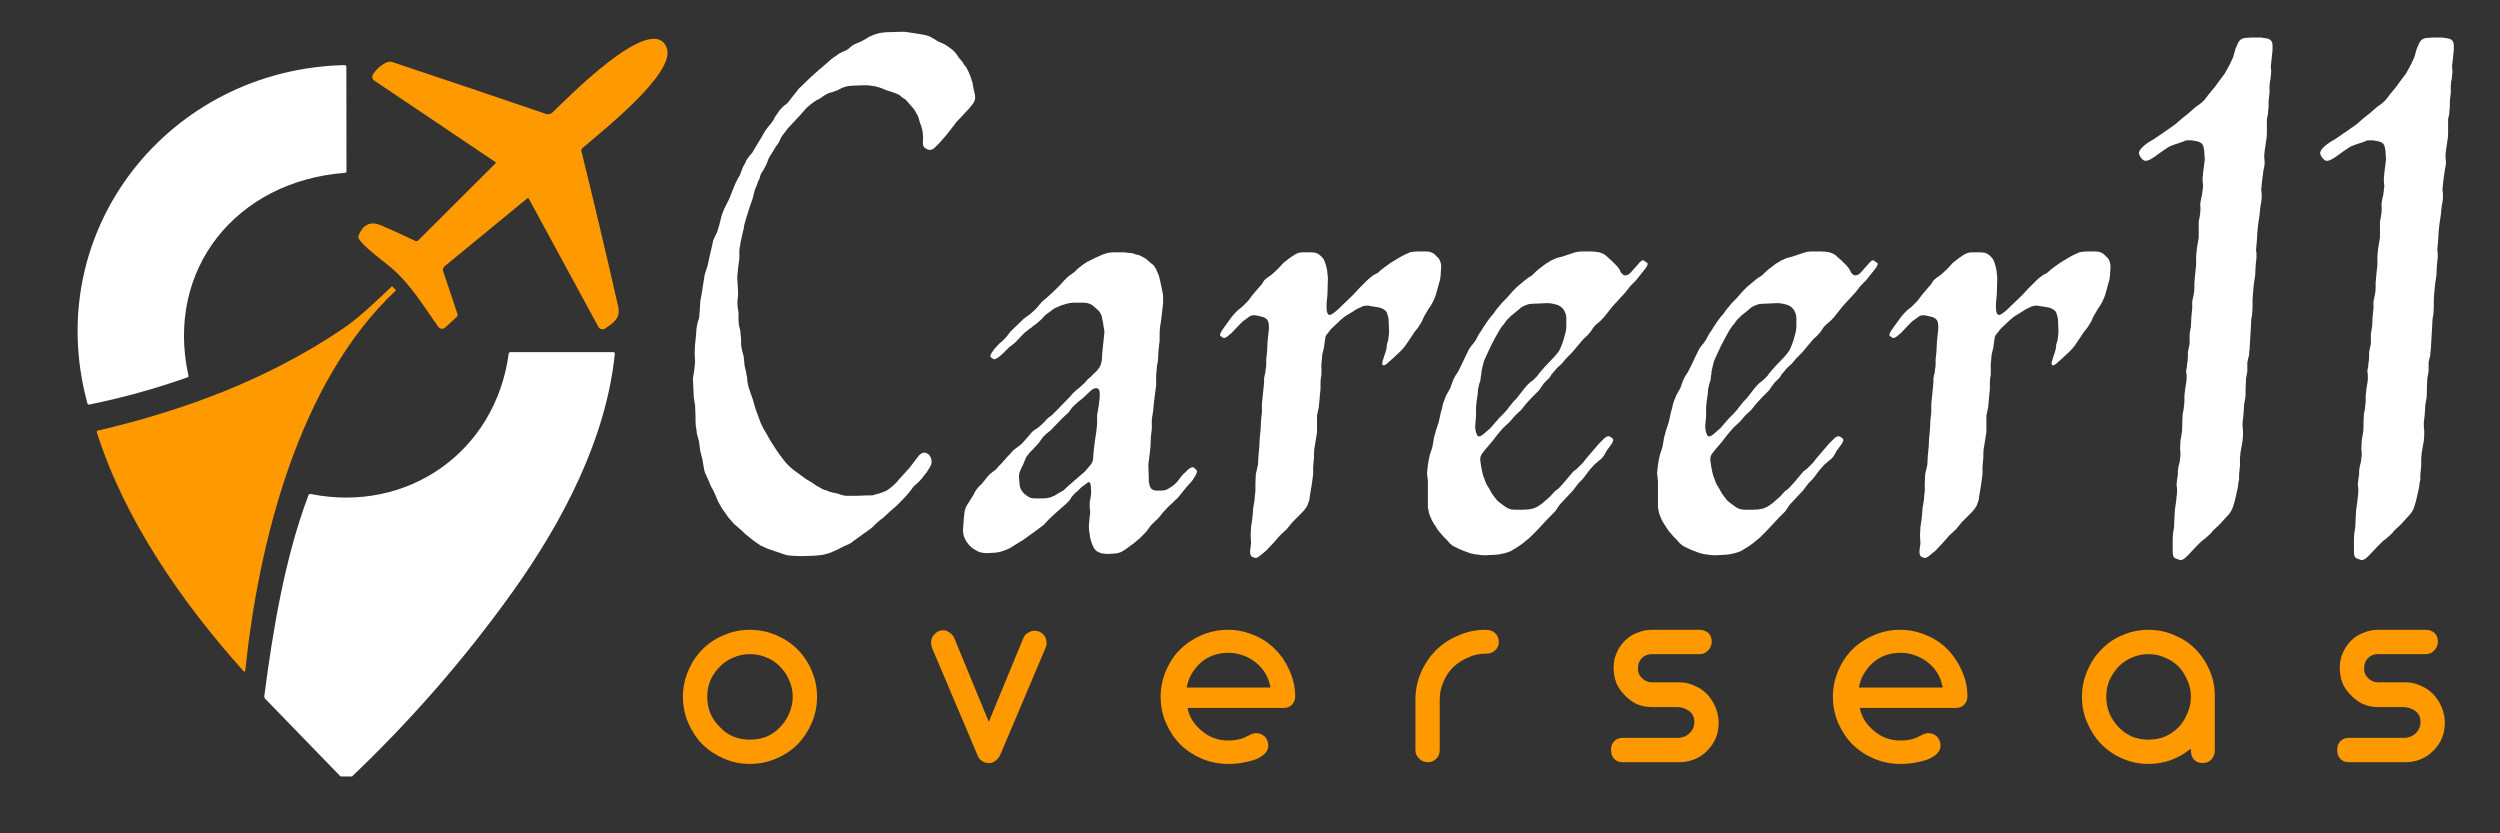 <svg xmlns="http://www.w3.org/2000/svg" xmlns:xlink="http://www.w3.org/1999/xlink" width="120" zoomAndPan="magnify" viewBox="0 0 90 30" height="40" preserveAspectRatio="xMidYMid meet" version="1.0"><rect x="0" y="0" width="90" height="30" fill="#333333" stroke="none"/><defs><g/><clipPath id="25982de429"><path d="M 24 20 L 88.547 20 L 88.547 29.031 L 24 29.031 Z M 24 20 " clip-rule="nonzero"/></clipPath><clipPath id="a3c2a20fe4"><path d="M 0.215 2 L 6 2 L 6 8 L 0.215 8 Z M 0.215 2 " clip-rule="nonzero"/></clipPath><clipPath id="6bb924aa63"><path d="M 60 2 L 64.547 2 L 64.547 8 L 60 8 Z M 60 2 " clip-rule="nonzero"/></clipPath><clipPath id="35d1d44160"><rect x="0" width="65" y="0" height="10"/></clipPath><clipPath id="c8beb67480"><path d="M 12 1 L 24.676 1 L 24.676 12 L 12 12 Z M 12 1 " clip-rule="nonzero"/></clipPath><clipPath id="8ab3ab0325"><path d="M 9 12 L 23 12 L 23 27.953 L 9 27.953 Z M 9 12 " clip-rule="nonzero"/></clipPath><clipPath id="f4d7b84c47"><path d="M 24 0 L 88.547 0 L 88.547 28 L 24 28 Z M 24 0 " clip-rule="nonzero"/></clipPath><clipPath id="70ccc345d0"><path d="M 0.215 1 L 12 1 L 12 21 L 0.215 21 Z M 0.215 1 " clip-rule="nonzero"/></clipPath><clipPath id="c09844c58e"><path d="M 59 1 L 64.547 1 L 64.547 21 L 59 21 Z M 59 1 " clip-rule="nonzero"/></clipPath><clipPath id="9d68be8335"><rect x="0" width="65" y="0" height="28"/></clipPath></defs><g clip-path="url(#25982de429)"><g transform="matrix(1, 0, 0, 1, 24, 20)"><g clip-path="url(#35d1d44160)"><g clip-path="url(#a3c2a20fe4)"><g fill="#ff9900" fill-opacity="1"><g transform="translate(0.367, 7.439)"><g><path d="M 2.625 0.062 C 2.301 0.062 1.992 0 1.703 -0.125 C 1.41 -0.25 1.148 -0.422 0.922 -0.641 C 0.703 -0.867 0.531 -1.129 0.406 -1.422 C 0.281 -1.711 0.219 -2.023 0.219 -2.359 C 0.219 -2.68 0.281 -2.988 0.406 -3.281 C 0.531 -3.582 0.703 -3.844 0.922 -4.062 C 1.148 -4.289 1.41 -4.461 1.703 -4.578 C 1.992 -4.703 2.301 -4.766 2.625 -4.766 C 2.957 -4.766 3.27 -4.703 3.562 -4.578 C 3.863 -4.453 4.125 -4.281 4.344 -4.062 C 4.562 -3.844 4.734 -3.582 4.859 -3.281 C 4.984 -2.988 5.047 -2.68 5.047 -2.359 C 5.047 -2.023 4.984 -1.711 4.859 -1.422 C 4.734 -1.129 4.562 -0.867 4.344 -0.641 C 4.125 -0.422 3.863 -0.25 3.562 -0.125 C 3.27 0 2.957 0.062 2.625 0.062 Z M 2.625 -0.812 C 2.844 -0.812 3.047 -0.848 3.234 -0.922 C 3.422 -1.004 3.582 -1.117 3.719 -1.266 C 3.863 -1.41 3.973 -1.578 4.047 -1.766 C 4.129 -1.953 4.172 -2.148 4.172 -2.359 C 4.172 -2.566 4.129 -2.758 4.047 -2.938 C 3.973 -3.125 3.863 -3.289 3.719 -3.438 C 3.582 -3.582 3.422 -3.691 3.234 -3.766 C 3.047 -3.848 2.844 -3.891 2.625 -3.891 C 2.414 -3.891 2.219 -3.848 2.031 -3.766 C 1.844 -3.691 1.68 -3.582 1.547 -3.438 C 1.398 -3.289 1.285 -3.125 1.203 -2.938 C 1.129 -2.758 1.094 -2.566 1.094 -2.359 C 1.094 -2.148 1.129 -1.953 1.203 -1.766 C 1.285 -1.578 1.398 -1.41 1.547 -1.266 C 1.68 -1.117 1.844 -1.004 2.031 -0.922 C 2.219 -0.848 2.414 -0.812 2.625 -0.812 Z M 2.625 -0.812 "/></g></g></g></g><g fill="#ff9900" fill-opacity="1"><g transform="translate(9.3, 7.439)"><g><path d="M 2.312 0.031 C 2.207 0.031 2.117 0.004 2.047 -0.047 C 1.973 -0.098 1.922 -0.164 1.891 -0.25 L 0.25 -4.125 C 0.227 -4.188 0.219 -4.25 0.219 -4.312 C 0.219 -4.426 0.258 -4.523 0.344 -4.609 C 0.426 -4.703 0.531 -4.75 0.656 -4.75 C 0.738 -4.75 0.812 -4.723 0.875 -4.672 C 0.945 -4.629 1.004 -4.566 1.047 -4.484 L 2.297 -1.453 L 3.547 -4.484 C 3.578 -4.555 3.629 -4.613 3.703 -4.656 C 3.785 -4.707 3.863 -4.734 3.938 -4.734 C 4.062 -4.734 4.164 -4.691 4.25 -4.609 C 4.332 -4.523 4.375 -4.426 4.375 -4.312 C 4.383 -4.258 4.375 -4.195 4.344 -4.125 L 2.703 -0.25 C 2.66 -0.164 2.602 -0.098 2.531 -0.047 C 2.469 0.004 2.395 0.031 2.312 0.031 Z M 2.312 0.031 "/></g></g></g><g fill="#ff9900" fill-opacity="1"><g transform="translate(17.565, 7.439)"><g><path d="M 2.641 0.062 C 2.316 0.062 2.004 0 1.703 -0.125 C 1.41 -0.25 1.148 -0.422 0.922 -0.641 C 0.703 -0.867 0.531 -1.129 0.406 -1.422 C 0.281 -1.711 0.219 -2.023 0.219 -2.359 C 0.219 -2.68 0.281 -2.988 0.406 -3.281 C 0.531 -3.582 0.703 -3.844 0.922 -4.062 C 1.148 -4.281 1.41 -4.453 1.703 -4.578 C 2.004 -4.703 2.316 -4.766 2.641 -4.766 C 2.961 -4.766 3.27 -4.703 3.562 -4.578 C 3.863 -4.461 4.125 -4.289 4.344 -4.062 C 4.562 -3.844 4.734 -3.586 4.859 -3.297 C 4.992 -3.004 5.062 -2.695 5.062 -2.375 C 5.062 -2.25 5.02 -2.145 4.938 -2.062 C 4.863 -1.988 4.766 -1.953 4.641 -1.953 L 1.188 -1.953 C 1.219 -1.785 1.281 -1.629 1.375 -1.484 C 1.469 -1.348 1.578 -1.227 1.703 -1.125 C 1.973 -0.895 2.285 -0.781 2.641 -0.781 C 2.805 -0.781 2.945 -0.797 3.062 -0.828 C 3.176 -0.859 3.289 -0.906 3.406 -0.969 C 3.5 -1.02 3.582 -1.047 3.656 -1.047 C 3.77 -1.047 3.875 -1.004 3.969 -0.922 C 4.051 -0.828 4.094 -0.719 4.094 -0.594 C 4.094 -0.395 3.945 -0.234 3.656 -0.109 C 3.52 -0.055 3.363 -0.016 3.188 0.016 C 3.02 0.047 2.836 0.062 2.641 0.062 Z M 1.156 -2.688 L 4.172 -2.688 C 4.109 -3.051 3.938 -3.348 3.656 -3.578 C 3.52 -3.691 3.363 -3.781 3.188 -3.844 C 3.02 -3.906 2.844 -3.938 2.656 -3.938 C 2.258 -3.938 1.926 -3.816 1.656 -3.578 C 1.531 -3.461 1.422 -3.328 1.328 -3.172 C 1.242 -3.023 1.188 -2.863 1.156 -2.688 Z M 1.156 -2.688 "/></g></g></g><g fill="#ff9900" fill-opacity="1"><g transform="translate(26.518, 7.439)"><g><path d="M 0.891 0 C 0.766 0 0.66 -0.039 0.578 -0.125 C 0.484 -0.207 0.438 -0.312 0.438 -0.438 L 0.438 -2.25 C 0.438 -2.582 0.5 -2.898 0.625 -3.203 C 0.758 -3.516 0.941 -3.789 1.172 -4.031 C 1.41 -4.258 1.68 -4.438 1.984 -4.562 C 2.285 -4.695 2.609 -4.766 2.953 -4.766 L 2.969 -4.766 C 3.113 -4.766 3.227 -4.723 3.312 -4.641 C 3.395 -4.566 3.438 -4.461 3.438 -4.328 C 3.438 -4.203 3.391 -4.098 3.297 -4.016 C 3.211 -3.941 3.102 -3.906 2.969 -3.906 L 2.953 -3.906 C 2.734 -3.906 2.523 -3.859 2.328 -3.766 C 2.129 -3.68 1.953 -3.566 1.797 -3.422 C 1.641 -3.266 1.52 -3.082 1.438 -2.875 C 1.352 -2.676 1.312 -2.469 1.312 -2.25 L 1.312 -0.438 C 1.312 -0.312 1.27 -0.207 1.188 -0.125 C 1.102 -0.039 1.004 0 0.891 0 Z M 0.891 0 "/></g></g></g><g fill="#ff9900" fill-opacity="1"><g transform="translate(33.731, 7.439)"><g><path d="M 2.719 0 L 0.672 0 C 0.555 0 0.457 -0.039 0.375 -0.125 C 0.301 -0.207 0.266 -0.312 0.266 -0.438 C 0.266 -0.57 0.301 -0.676 0.375 -0.75 C 0.457 -0.832 0.555 -0.875 0.672 -0.875 L 2.656 -0.875 C 2.727 -0.875 2.797 -0.883 2.859 -0.906 C 2.93 -0.926 3 -0.961 3.062 -1.016 C 3.195 -1.129 3.266 -1.273 3.266 -1.453 C 3.266 -1.617 3.203 -1.75 3.078 -1.844 C 2.941 -1.938 2.801 -1.984 2.656 -1.984 L 1.734 -1.984 C 1.547 -1.984 1.363 -2.02 1.188 -2.094 C 1.02 -2.176 0.875 -2.285 0.75 -2.422 C 0.625 -2.547 0.523 -2.691 0.453 -2.859 C 0.391 -3.035 0.359 -3.219 0.359 -3.406 C 0.359 -3.594 0.395 -3.77 0.469 -3.938 C 0.539 -4.102 0.641 -4.25 0.766 -4.375 C 0.891 -4.5 1.035 -4.594 1.203 -4.656 C 1.367 -4.727 1.547 -4.766 1.734 -4.766 L 3.453 -4.766 C 3.578 -4.766 3.68 -4.727 3.766 -4.656 C 3.848 -4.582 3.891 -4.477 3.891 -4.344 C 3.891 -4.219 3.848 -4.113 3.766 -4.031 C 3.68 -3.938 3.582 -3.891 3.469 -3.891 L 1.734 -3.891 C 1.598 -3.891 1.477 -3.844 1.375 -3.75 C 1.281 -3.645 1.234 -3.52 1.234 -3.375 C 1.234 -3.227 1.285 -3.109 1.391 -3.016 C 1.492 -2.922 1.609 -2.875 1.734 -2.875 L 2.734 -2.875 C 2.93 -2.875 3.113 -2.832 3.281 -2.75 C 3.457 -2.676 3.609 -2.57 3.734 -2.438 C 3.859 -2.301 3.957 -2.145 4.031 -1.969 C 4.102 -1.789 4.141 -1.609 4.141 -1.422 C 4.141 -1.023 4.004 -0.691 3.734 -0.422 C 3.609 -0.285 3.457 -0.18 3.281 -0.109 C 3.102 -0.035 2.914 0 2.719 0 Z M 2.719 0 "/></g></g></g><g fill="#ff9900" fill-opacity="1"><g transform="translate(41.765, 7.439)"><g><path d="M 2.641 0.062 C 2.316 0.062 2.004 0 1.703 -0.125 C 1.41 -0.25 1.148 -0.422 0.922 -0.641 C 0.703 -0.867 0.531 -1.129 0.406 -1.422 C 0.281 -1.711 0.219 -2.023 0.219 -2.359 C 0.219 -2.68 0.281 -2.988 0.406 -3.281 C 0.531 -3.582 0.703 -3.844 0.922 -4.062 C 1.148 -4.281 1.41 -4.453 1.703 -4.578 C 2.004 -4.703 2.316 -4.766 2.641 -4.766 C 2.961 -4.766 3.27 -4.703 3.562 -4.578 C 3.863 -4.461 4.125 -4.289 4.344 -4.062 C 4.562 -3.844 4.734 -3.586 4.859 -3.297 C 4.992 -3.004 5.062 -2.695 5.062 -2.375 C 5.062 -2.25 5.02 -2.145 4.938 -2.062 C 4.863 -1.988 4.766 -1.953 4.641 -1.953 L 1.188 -1.953 C 1.219 -1.785 1.281 -1.629 1.375 -1.484 C 1.469 -1.348 1.578 -1.227 1.703 -1.125 C 1.973 -0.895 2.285 -0.781 2.641 -0.781 C 2.805 -0.781 2.945 -0.797 3.062 -0.828 C 3.176 -0.859 3.289 -0.906 3.406 -0.969 C 3.5 -1.02 3.582 -1.047 3.656 -1.047 C 3.77 -1.047 3.875 -1.004 3.969 -0.922 C 4.051 -0.828 4.094 -0.719 4.094 -0.594 C 4.094 -0.395 3.945 -0.234 3.656 -0.109 C 3.52 -0.055 3.363 -0.016 3.188 0.016 C 3.02 0.047 2.836 0.062 2.641 0.062 Z M 1.156 -2.688 L 4.172 -2.688 C 4.109 -3.051 3.938 -3.348 3.656 -3.578 C 3.52 -3.691 3.363 -3.781 3.188 -3.844 C 3.02 -3.906 2.844 -3.938 2.656 -3.938 C 2.258 -3.938 1.926 -3.816 1.656 -3.578 C 1.531 -3.461 1.422 -3.328 1.328 -3.172 C 1.242 -3.023 1.188 -2.863 1.156 -2.688 Z M 1.156 -2.688 "/></g></g></g><g fill="#ff9900" fill-opacity="1"><g transform="translate(50.717, 7.439)"><g><path d="M 2.625 0.062 C 2.301 0.062 1.992 0 1.703 -0.125 C 1.41 -0.25 1.156 -0.422 0.938 -0.641 C 0.719 -0.867 0.547 -1.129 0.422 -1.422 C 0.297 -1.711 0.234 -2.023 0.234 -2.359 C 0.234 -2.68 0.297 -2.988 0.422 -3.281 C 0.547 -3.582 0.719 -3.844 0.938 -4.062 C 1.156 -4.289 1.41 -4.461 1.703 -4.578 C 1.992 -4.703 2.301 -4.766 2.625 -4.766 C 2.957 -4.766 3.266 -4.703 3.547 -4.578 C 3.836 -4.461 4.094 -4.297 4.312 -4.078 C 4.531 -3.859 4.703 -3.602 4.828 -3.312 C 4.953 -3.02 5.016 -2.711 5.016 -2.391 L 5.016 -0.422 C 5.016 -0.297 4.973 -0.188 4.891 -0.094 C 4.805 -0.008 4.703 0.031 4.578 0.031 C 4.453 0.031 4.348 -0.008 4.266 -0.094 C 4.191 -0.176 4.156 -0.285 4.156 -0.422 L 4.141 -0.484 C 3.93 -0.305 3.695 -0.172 3.438 -0.078 C 3.188 0.016 2.914 0.062 2.625 0.062 Z M 2.625 -0.812 C 2.844 -0.812 3.039 -0.848 3.219 -0.922 C 3.406 -1.004 3.57 -1.117 3.719 -1.266 C 3.852 -1.41 3.957 -1.578 4.031 -1.766 C 4.113 -1.953 4.156 -2.148 4.156 -2.359 C 4.156 -2.566 4.113 -2.758 4.031 -2.938 C 3.957 -3.125 3.852 -3.289 3.719 -3.438 C 3.57 -3.582 3.406 -3.691 3.219 -3.766 C 3.039 -3.848 2.844 -3.891 2.625 -3.891 C 2.414 -3.891 2.219 -3.848 2.031 -3.766 C 1.852 -3.691 1.691 -3.582 1.547 -3.438 C 1.41 -3.289 1.301 -3.125 1.219 -2.938 C 1.145 -2.758 1.109 -2.566 1.109 -2.359 C 1.109 -2.148 1.145 -1.953 1.219 -1.766 C 1.301 -1.578 1.41 -1.41 1.547 -1.266 C 1.691 -1.117 1.852 -1.004 2.031 -0.922 C 2.219 -0.848 2.414 -0.812 2.625 -0.812 Z M 2.625 -0.812 "/></g></g></g><g clip-path="url(#6bb924aa63)"><g fill="#ff9900" fill-opacity="1"><g transform="translate(59.873, 7.439)"><g><path d="M 2.719 0 L 0.672 0 C 0.555 0 0.457 -0.039 0.375 -0.125 C 0.301 -0.207 0.266 -0.312 0.266 -0.438 C 0.266 -0.57 0.301 -0.676 0.375 -0.75 C 0.457 -0.832 0.555 -0.875 0.672 -0.875 L 2.656 -0.875 C 2.727 -0.875 2.797 -0.883 2.859 -0.906 C 2.93 -0.926 3 -0.961 3.062 -1.016 C 3.195 -1.129 3.266 -1.273 3.266 -1.453 C 3.266 -1.617 3.203 -1.75 3.078 -1.844 C 2.941 -1.938 2.801 -1.984 2.656 -1.984 L 1.734 -1.984 C 1.547 -1.984 1.363 -2.02 1.188 -2.094 C 1.02 -2.176 0.875 -2.285 0.75 -2.422 C 0.625 -2.547 0.523 -2.691 0.453 -2.859 C 0.391 -3.035 0.359 -3.219 0.359 -3.406 C 0.359 -3.594 0.395 -3.77 0.469 -3.938 C 0.539 -4.102 0.641 -4.25 0.766 -4.375 C 0.891 -4.5 1.035 -4.594 1.203 -4.656 C 1.367 -4.727 1.547 -4.766 1.734 -4.766 L 3.453 -4.766 C 3.578 -4.766 3.68 -4.727 3.766 -4.656 C 3.848 -4.582 3.891 -4.477 3.891 -4.344 C 3.891 -4.219 3.848 -4.113 3.766 -4.031 C 3.68 -3.938 3.582 -3.891 3.469 -3.891 L 1.734 -3.891 C 1.598 -3.891 1.477 -3.844 1.375 -3.75 C 1.281 -3.645 1.234 -3.52 1.234 -3.375 C 1.234 -3.227 1.285 -3.109 1.391 -3.016 C 1.492 -2.922 1.609 -2.875 1.734 -2.875 L 2.734 -2.875 C 2.93 -2.875 3.113 -2.832 3.281 -2.75 C 3.457 -2.676 3.609 -2.57 3.734 -2.438 C 3.859 -2.301 3.957 -2.145 4.031 -1.969 C 4.102 -1.789 4.141 -1.609 4.141 -1.422 C 4.141 -1.023 4.004 -0.691 3.734 -0.422 C 3.609 -0.285 3.457 -0.18 3.281 -0.109 C 3.102 -0.035 2.914 0 2.719 0 Z M 2.719 0 "/></g></g></g></g></g></g></g><g clip-path="url(#c8beb67480)"><path fill="#ff9900" d="M 13.41 2.719 C 13.48 2.531 13.891 2.156 14.102 2.227 C 15.965 2.848 17.82 3.473 19.668 4.105 C 19.742 4.125 19.82 4.109 19.875 4.059 C 20.312 3.656 23.473 0.379 24 1.715 C 24.359 2.617 21.645 4.746 20.961 5.336 C 20.934 5.367 20.922 5.398 20.93 5.438 C 21.387 7.297 21.828 9.156 22.25 11.016 C 22.352 11.457 22.102 11.605 21.789 11.828 C 21.758 11.848 21.727 11.855 21.691 11.855 C 21.629 11.855 21.574 11.824 21.543 11.77 L 19.039 7.156 C 19.023 7.125 19 7.125 18.977 7.145 L 16 9.59 C 15.953 9.629 15.934 9.699 15.953 9.762 L 16.469 11.305 C 16.484 11.344 16.469 11.387 16.438 11.414 L 16.023 11.793 C 15.996 11.82 15.953 11.836 15.914 11.836 C 15.859 11.836 15.809 11.809 15.777 11.766 C 15.258 11.031 14.785 10.242 14.105 9.656 C 13.82 9.41 13.066 8.875 12.914 8.582 C 12.895 8.547 12.895 8.512 12.91 8.473 C 13.059 8.105 13.32 7.941 13.719 8.113 C 14.137 8.293 14.547 8.477 14.949 8.672 C 14.984 8.688 15.027 8.684 15.055 8.656 L 17.84 5.879 C 17.844 5.875 17.848 5.867 17.848 5.855 C 17.848 5.848 17.844 5.836 17.832 5.832 L 13.469 2.898 C 13.414 2.863 13.387 2.789 13.41 2.723 Z M 13.41 2.719 " fill-opacity="1" fill-rule="evenodd"/></g><path fill="#ffffff" d="M 3.145 14.512 C 1.453 8.285 6.086 2.488 12.402 2.344 C 12.438 2.344 12.469 2.371 12.469 2.41 L 12.473 6.16 C 12.473 6.199 12.453 6.223 12.41 6.223 C 8.504 6.523 5.938 9.699 6.785 13.531 C 6.789 13.555 6.777 13.574 6.754 13.582 C 5.602 13.992 4.422 14.316 3.223 14.562 C 3.184 14.57 3.156 14.555 3.145 14.512 Z M 3.145 14.512 " fill-opacity="1" fill-rule="evenodd"/><path fill="#ff9900" d="M 8.828 24.148 C 8.828 24.168 8.816 24.18 8.797 24.18 C 8.789 24.18 8.781 24.172 8.773 24.168 C 6.574 21.719 4.496 18.738 3.488 15.574 C 3.477 15.531 3.492 15.508 3.531 15.5 C 6.645 14.77 9.645 13.652 12.305 11.859 C 12.949 11.426 13.527 10.852 14.113 10.305 L 14.258 10.449 C 10.738 13.75 9.309 19.543 8.828 24.148 Z M 8.828 24.148 " fill-opacity="1" fill-rule="evenodd"/><g clip-path="url(#8ab3ab0325)"><path fill="#ffffff" d="M 12.348 28.043 L 9.559 25.168 C 9.523 25.137 9.508 25.094 9.516 25.047 C 9.82 22.723 10.25 20.086 11.102 17.836 C 11.117 17.793 11.148 17.777 11.191 17.785 C 14.676 18.484 17.84 16.258 18.312 12.738 C 18.316 12.699 18.34 12.676 18.383 12.676 L 22.07 12.676 C 22.117 12.676 22.141 12.699 22.133 12.742 C 21.82 15.805 20.254 18.777 18.477 21.273 C 16.746 23.699 14.781 25.953 12.574 28.047 C 12.543 28.078 12.504 28.09 12.465 28.09 C 12.422 28.09 12.375 28.074 12.348 28.043 Z M 12.348 28.043 " fill-opacity="1" fill-rule="evenodd"/></g><g clip-path="url(#f4d7b84c47)"><g transform="matrix(1, 0, 0, 1, 24, 0)"><g clip-path="url(#9d68be8335)"><g clip-path="url(#70ccc345d0)"><g fill="#ffffff" fill-opacity="1"><g transform="translate(0.367, 19.412)"><g><path d="M 4.953 0.594 L 4.453 0.609 L 4.125 0.594 L 3.984 0.578 C 3.879 0.555 3.781 0.523 3.688 0.484 L 3.547 0.438 L 3.234 0.328 L 3 0.219 L 2.734 0.031 L 2.5 -0.156 L 2.281 -0.359 L 2.062 -0.547 L 1.844 -0.797 L 1.625 -1.109 L 1.484 -1.359 L 1.359 -1.656 L 1.281 -1.812 C 1.227 -1.895 1.188 -1.984 1.156 -2.078 L 1.031 -2.359 C 1.008 -2.41 0.992 -2.457 0.984 -2.5 C 0.973 -2.551 0.961 -2.609 0.953 -2.672 L 0.922 -2.859 L 0.844 -3.172 L 0.797 -3.516 L 0.719 -3.812 L 0.703 -3.953 C 0.68 -4.047 0.672 -4.145 0.672 -4.25 L 0.672 -4.422 L 0.656 -4.812 L 0.609 -5.109 L 0.578 -5.781 L 0.625 -6.078 L 0.656 -6.375 L 0.641 -6.719 L 0.656 -7.016 L 0.688 -7.328 L 0.703 -7.516 C 0.703 -7.566 0.707 -7.613 0.719 -7.656 C 0.727 -7.707 0.738 -7.758 0.75 -7.812 C 0.77 -7.863 0.785 -7.91 0.797 -7.953 C 0.805 -7.992 0.812 -8.039 0.812 -8.094 L 0.828 -8.297 L 0.844 -8.562 L 0.906 -8.906 L 0.953 -9.219 L 1 -9.516 L 1.109 -9.859 L 1.172 -10.156 L 1.234 -10.422 L 1.281 -10.625 C 1.289 -10.688 1.301 -10.734 1.312 -10.766 C 1.332 -10.805 1.352 -10.852 1.375 -10.906 L 1.453 -11.062 L 1.531 -11.328 L 1.578 -11.516 C 1.598 -11.617 1.629 -11.719 1.672 -11.812 L 1.719 -11.922 L 1.891 -12.266 L 2.062 -12.703 C 2.082 -12.754 2.102 -12.801 2.125 -12.844 C 2.145 -12.883 2.164 -12.926 2.188 -12.969 C 2.238 -13.039 2.281 -13.125 2.312 -13.219 L 2.375 -13.391 L 2.469 -13.562 C 2.488 -13.613 2.508 -13.656 2.531 -13.688 C 2.562 -13.727 2.594 -13.77 2.625 -13.812 L 2.719 -13.922 L 2.875 -14.188 L 3.047 -14.469 L 3.125 -14.609 C 3.156 -14.66 3.18 -14.703 3.203 -14.734 C 3.234 -14.773 3.266 -14.816 3.297 -14.859 L 3.312 -14.875 C 3.383 -14.957 3.445 -15.039 3.5 -15.125 L 3.5 -15.141 C 3.508 -15.16 3.52 -15.18 3.531 -15.203 C 3.551 -15.223 3.566 -15.242 3.578 -15.266 C 3.641 -15.359 3.672 -15.406 3.672 -15.406 C 3.703 -15.445 3.734 -15.484 3.766 -15.516 C 3.797 -15.547 3.832 -15.582 3.875 -15.625 L 3.891 -15.625 C 3.93 -15.656 3.969 -15.688 4 -15.719 C 4.031 -15.758 4.062 -15.801 4.094 -15.844 L 4.391 -16.219 L 4.844 -16.656 L 5.109 -16.891 L 5.328 -17.078 L 5.578 -17.297 L 5.844 -17.484 L 5.969 -17.547 C 6.02 -17.566 6.066 -17.586 6.109 -17.609 C 6.148 -17.629 6.191 -17.66 6.234 -17.703 L 6.266 -17.734 C 6.348 -17.797 6.438 -17.844 6.531 -17.875 C 6.57 -17.895 6.609 -17.91 6.641 -17.922 C 6.68 -17.941 6.727 -17.969 6.781 -18 C 6.832 -18.031 6.875 -18.055 6.906 -18.078 C 6.945 -18.098 6.992 -18.117 7.047 -18.141 L 7.078 -18.156 C 7.129 -18.176 7.18 -18.191 7.234 -18.203 C 7.285 -18.223 7.336 -18.234 7.391 -18.234 L 7.5 -18.25 L 8.031 -18.266 C 8.125 -18.273 8.223 -18.27 8.328 -18.25 L 8.828 -18.172 L 8.969 -18.141 C 9.02 -18.129 9.066 -18.113 9.109 -18.094 C 9.148 -18.07 9.195 -18.047 9.25 -18.016 L 9.281 -18 C 9.32 -17.969 9.363 -17.941 9.406 -17.922 C 9.445 -17.898 9.492 -17.879 9.547 -17.859 L 9.672 -17.797 L 9.828 -17.688 C 9.91 -17.633 9.988 -17.562 10.062 -17.469 L 10.156 -17.328 L 10.266 -17.203 C 10.297 -17.16 10.32 -17.117 10.344 -17.078 C 10.375 -17.047 10.406 -17.004 10.438 -16.953 C 10.488 -16.859 10.531 -16.766 10.562 -16.672 L 10.578 -16.641 C 10.598 -16.586 10.613 -16.535 10.625 -16.484 C 10.645 -16.441 10.656 -16.395 10.656 -16.344 L 10.688 -16.188 L 10.734 -15.984 C 10.754 -15.859 10.723 -15.75 10.641 -15.656 L 10.516 -15.5 L 10.266 -15.234 L 10.062 -15.016 L 9.859 -14.75 L 9.672 -14.516 L 9.453 -14.266 L 9.328 -14.141 C 9.242 -14.047 9.164 -14.004 9.094 -14.016 C 9.031 -14.023 8.973 -14.051 8.922 -14.094 C 8.867 -14.133 8.848 -14.219 8.859 -14.344 L 8.859 -14.391 C 8.867 -14.441 8.867 -14.488 8.859 -14.531 C 8.859 -14.582 8.852 -14.633 8.844 -14.688 L 8.797 -14.875 L 8.734 -15.047 C 8.723 -15.109 8.707 -15.16 8.688 -15.203 C 8.676 -15.242 8.656 -15.285 8.625 -15.328 C 8.582 -15.422 8.523 -15.504 8.453 -15.578 L 8.234 -15.828 C 8.191 -15.859 8.148 -15.883 8.109 -15.906 C 8.078 -15.938 8.039 -15.969 8 -16 C 7.914 -16.039 7.82 -16.078 7.719 -16.109 L 7.562 -16.156 L 7.375 -16.234 C 7.32 -16.254 7.27 -16.27 7.219 -16.281 C 7.176 -16.301 7.129 -16.312 7.078 -16.312 C 6.984 -16.332 6.883 -16.344 6.781 -16.344 L 6.312 -16.328 L 6.156 -16.312 C 6.102 -16.301 6.051 -16.285 6 -16.266 C 5.957 -16.254 5.91 -16.234 5.859 -16.203 C 5.805 -16.172 5.758 -16.148 5.719 -16.141 C 5.688 -16.129 5.645 -16.113 5.594 -16.094 C 5.531 -16.082 5.477 -16.066 5.438 -16.047 C 5.395 -16.023 5.348 -16 5.297 -15.969 L 5.141 -15.859 L 5.016 -15.797 C 4.93 -15.742 4.852 -15.688 4.781 -15.625 L 4.766 -15.609 C 4.723 -15.578 4.688 -15.547 4.656 -15.516 C 4.625 -15.484 4.586 -15.441 4.547 -15.391 L 4.438 -15.266 L 4 -14.797 L 3.906 -14.672 C 3.863 -14.617 3.828 -14.57 3.797 -14.531 C 3.773 -14.5 3.754 -14.461 3.734 -14.422 C 3.691 -14.316 3.641 -14.227 3.578 -14.156 L 3.5 -14.031 L 3.406 -13.875 C 3.375 -13.832 3.348 -13.789 3.328 -13.75 C 3.305 -13.707 3.285 -13.66 3.266 -13.609 L 3.266 -13.594 C 3.223 -13.488 3.176 -13.395 3.125 -13.312 L 3.109 -13.281 C 3.078 -13.238 3.051 -13.195 3.031 -13.156 C 3.008 -13.113 2.992 -13.062 2.984 -13 C 2.961 -12.957 2.941 -12.914 2.922 -12.875 C 2.91 -12.832 2.895 -12.785 2.875 -12.734 L 2.859 -12.703 C 2.816 -12.617 2.785 -12.523 2.766 -12.422 L 2.734 -12.281 L 2.625 -11.969 L 2.516 -11.625 L 2.469 -11.469 C 2.438 -11.375 2.414 -11.273 2.406 -11.172 L 2.375 -11.062 L 2.297 -10.703 L 2.25 -10.422 L 2.25 -10.109 L 2.203 -9.75 L 2.172 -9.422 L 2.203 -8.953 C 2.203 -8.898 2.203 -8.848 2.203 -8.797 C 2.203 -8.754 2.195 -8.707 2.188 -8.656 C 2.176 -8.562 2.176 -8.461 2.188 -8.359 L 2.219 -8.156 L 2.219 -8 C 2.219 -7.895 2.223 -7.797 2.234 -7.703 L 2.281 -7.516 L 2.312 -7.203 L 2.312 -7.047 C 2.312 -6.992 2.316 -6.941 2.328 -6.891 C 2.336 -6.848 2.348 -6.801 2.359 -6.75 L 2.406 -6.578 L 2.438 -6.25 L 2.469 -6.109 C 2.488 -6.055 2.5 -6.004 2.5 -5.953 C 2.508 -5.91 2.52 -5.863 2.531 -5.812 L 2.531 -5.781 C 2.531 -5.727 2.535 -5.68 2.547 -5.641 C 2.555 -5.598 2.566 -5.547 2.578 -5.484 L 2.641 -5.297 L 2.734 -5.031 L 2.828 -4.703 L 3 -4.234 C 3.02 -4.18 3.039 -4.133 3.062 -4.094 C 3.082 -4.051 3.102 -4.008 3.125 -3.969 L 3.219 -3.812 L 3.359 -3.562 L 3.547 -3.266 L 3.719 -3.016 L 3.828 -2.875 C 3.891 -2.789 3.957 -2.711 4.031 -2.641 L 4.172 -2.516 L 4.641 -2.172 L 4.922 -2 L 5.031 -1.922 C 5.082 -1.898 5.129 -1.875 5.172 -1.844 C 5.211 -1.82 5.254 -1.801 5.297 -1.781 L 5.359 -1.766 C 5.453 -1.723 5.547 -1.691 5.641 -1.672 L 5.797 -1.641 L 5.922 -1.594 C 5.984 -1.582 6.035 -1.57 6.078 -1.562 C 6.129 -1.562 6.18 -1.562 6.234 -1.562 L 6.438 -1.562 L 6.875 -1.578 C 6.938 -1.578 6.988 -1.578 7.031 -1.578 C 7.07 -1.586 7.125 -1.602 7.188 -1.625 L 7.266 -1.641 L 7.438 -1.703 C 7.488 -1.723 7.535 -1.742 7.578 -1.766 C 7.617 -1.797 7.66 -1.828 7.703 -1.859 C 7.742 -1.891 7.781 -1.922 7.812 -1.953 C 7.844 -1.984 7.879 -2.02 7.922 -2.062 L 8 -2.156 L 8.312 -2.5 C 8.352 -2.539 8.383 -2.578 8.406 -2.609 C 8.438 -2.648 8.469 -2.691 8.5 -2.734 L 8.594 -2.859 L 8.703 -3 C 8.805 -3.113 8.906 -3.145 9 -3.094 C 9.082 -3.051 9.133 -2.984 9.156 -2.891 C 9.188 -2.797 9.172 -2.695 9.109 -2.594 L 9.031 -2.469 C 9.008 -2.426 8.984 -2.391 8.953 -2.359 C 8.922 -2.328 8.891 -2.285 8.859 -2.234 L 8.734 -2.094 L 8.641 -2 C 8.598 -1.969 8.562 -1.938 8.531 -1.906 C 8.5 -1.875 8.469 -1.832 8.438 -1.781 L 8.312 -1.625 L 8.125 -1.422 L 7.906 -1.203 L 7.672 -1 L 7.422 -0.766 L 7.312 -0.688 C 7.27 -0.645 7.227 -0.609 7.188 -0.578 C 7.156 -0.555 7.125 -0.523 7.094 -0.484 C 7.051 -0.441 7.008 -0.406 6.969 -0.375 C 6.938 -0.352 6.898 -0.328 6.859 -0.297 L 6.469 -0.016 L 6.359 0.062 C 6.316 0.102 6.273 0.133 6.234 0.156 C 6.191 0.176 6.145 0.195 6.094 0.219 L 5.953 0.281 L 5.812 0.359 C 5.719 0.398 5.625 0.441 5.531 0.484 L 5.375 0.531 L 5.25 0.562 C 5.195 0.57 5.145 0.578 5.094 0.578 C 5.051 0.586 5.004 0.594 4.953 0.594 Z M 4.953 0.594 "/></g></g></g></g><g fill="#ffffff" fill-opacity="1"><g transform="translate(10.324, 19.412)"><g><path d="M 5.781 0.516 L 5.562 0.531 C 5.508 0.531 5.457 0.523 5.406 0.516 C 5.363 0.516 5.316 0.504 5.266 0.484 C 5.18 0.453 5.117 0.406 5.078 0.344 C 5.035 0.289 5 0.211 4.969 0.109 L 4.922 -0.047 L 4.906 -0.172 C 4.883 -0.273 4.875 -0.379 4.875 -0.484 L 4.891 -0.672 L 4.906 -0.828 C 4.914 -0.879 4.922 -0.926 4.922 -0.969 C 4.922 -1.02 4.914 -1.07 4.906 -1.125 L 4.906 -1.203 C 4.906 -1.254 4.906 -1.301 4.906 -1.344 C 4.914 -1.395 4.926 -1.445 4.938 -1.5 L 4.938 -1.516 C 4.957 -1.617 4.961 -1.719 4.953 -1.812 C 4.953 -1.906 4.941 -1.973 4.922 -2.016 C 4.898 -2.055 4.875 -2.066 4.844 -2.047 C 4.801 -2.016 4.758 -1.984 4.719 -1.953 C 4.688 -1.93 4.648 -1.906 4.609 -1.875 L 4.469 -1.734 C 4.426 -1.703 4.391 -1.672 4.359 -1.641 C 4.328 -1.609 4.289 -1.566 4.25 -1.516 C 4.227 -1.473 4.203 -1.43 4.172 -1.391 C 4.141 -1.359 4.102 -1.32 4.062 -1.281 L 3.656 -0.922 L 3.438 -0.719 L 3.25 -0.516 L 3 -0.328 L 2.5 0.031 L 2.219 0.203 L 2.047 0.312 C 1.992 0.344 1.945 0.363 1.906 0.375 C 1.875 0.395 1.832 0.41 1.781 0.422 C 1.707 0.453 1.617 0.473 1.516 0.484 L 1.188 0.5 C 1.07 0.5 0.969 0.477 0.875 0.438 L 0.859 0.422 C 0.805 0.398 0.758 0.375 0.719 0.344 C 0.676 0.32 0.641 0.289 0.609 0.25 L 0.578 0.234 C 0.547 0.18 0.516 0.141 0.484 0.109 C 0.461 0.078 0.438 0.031 0.406 -0.031 C 0.363 -0.125 0.344 -0.227 0.344 -0.344 L 0.375 -0.766 L 0.391 -0.906 C 0.398 -1.02 0.43 -1.125 0.484 -1.219 L 0.719 -1.594 L 0.781 -1.719 C 0.832 -1.801 0.895 -1.879 0.969 -1.953 L 0.984 -1.953 C 1.047 -2.023 1.109 -2.102 1.172 -2.188 C 1.211 -2.238 1.25 -2.281 1.281 -2.312 C 1.312 -2.344 1.348 -2.375 1.391 -2.406 L 1.406 -2.422 C 1.457 -2.453 1.5 -2.484 1.531 -2.516 C 1.562 -2.547 1.594 -2.582 1.625 -2.625 L 1.734 -2.734 L 1.953 -2.984 L 2.062 -3.094 C 2.094 -3.133 2.125 -3.172 2.156 -3.203 C 2.195 -3.234 2.238 -3.266 2.281 -3.297 L 2.297 -3.312 C 2.379 -3.363 2.457 -3.43 2.531 -3.516 L 2.75 -3.766 C 2.781 -3.805 2.812 -3.844 2.844 -3.875 C 2.883 -3.906 2.926 -3.938 2.969 -3.969 L 2.984 -3.969 C 3.055 -4.02 3.129 -4.082 3.203 -4.156 C 3.242 -4.195 3.281 -4.234 3.312 -4.266 C 3.344 -4.305 3.379 -4.344 3.422 -4.375 L 3.547 -4.469 L 3.766 -4.688 L 4.188 -5.125 L 4.297 -5.25 C 4.367 -5.32 4.445 -5.391 4.531 -5.453 C 4.613 -5.523 4.68 -5.586 4.734 -5.641 C 4.766 -5.68 4.797 -5.719 4.828 -5.75 C 4.859 -5.781 4.895 -5.812 4.938 -5.844 L 4.969 -5.875 C 5.008 -5.914 5.047 -5.953 5.078 -5.984 C 5.117 -6.016 5.156 -6.051 5.188 -6.094 L 5.234 -6.156 C 5.297 -6.238 5.332 -6.344 5.344 -6.469 L 5.359 -6.719 L 5.422 -7.328 C 5.441 -7.43 5.438 -7.535 5.406 -7.641 L 5.391 -7.766 L 5.359 -7.922 C 5.348 -8.035 5.305 -8.133 5.234 -8.219 L 5.219 -8.234 C 5.176 -8.273 5.133 -8.312 5.094 -8.344 C 5.062 -8.375 5.023 -8.406 4.984 -8.438 C 4.891 -8.488 4.785 -8.516 4.672 -8.516 L 4.359 -8.516 C 4.254 -8.516 4.148 -8.5 4.047 -8.469 L 3.891 -8.422 L 3.781 -8.375 C 3.727 -8.352 3.68 -8.332 3.641 -8.312 C 3.609 -8.289 3.57 -8.266 3.531 -8.234 C 3.488 -8.203 3.445 -8.172 3.406 -8.141 C 3.375 -8.117 3.336 -8.094 3.297 -8.062 L 3.172 -7.922 L 3.031 -7.797 C 2.988 -7.754 2.945 -7.723 2.906 -7.703 C 2.875 -7.68 2.836 -7.648 2.797 -7.609 L 2.766 -7.594 C 2.68 -7.531 2.602 -7.469 2.531 -7.406 L 2.219 -7.078 L 2 -6.906 L 1.781 -6.688 L 1.656 -6.578 C 1.539 -6.484 1.461 -6.457 1.422 -6.5 C 1.367 -6.52 1.336 -6.551 1.328 -6.594 C 1.328 -6.633 1.363 -6.703 1.438 -6.797 L 1.469 -6.844 C 1.531 -6.914 1.598 -6.988 1.672 -7.062 L 1.75 -7.125 C 1.789 -7.164 1.828 -7.203 1.859 -7.234 C 1.891 -7.266 1.922 -7.301 1.953 -7.344 L 2.047 -7.469 L 2.531 -7.938 L 2.766 -8.109 L 2.891 -8.219 C 2.93 -8.258 2.961 -8.289 2.984 -8.312 C 3.016 -8.344 3.047 -8.379 3.078 -8.422 C 3.141 -8.504 3.211 -8.578 3.297 -8.641 L 3.422 -8.75 L 3.656 -8.969 L 3.859 -9.172 L 3.969 -9.297 C 4.008 -9.336 4.047 -9.375 4.078 -9.406 C 4.109 -9.438 4.145 -9.469 4.188 -9.5 L 4.344 -9.609 L 4.438 -9.703 C 4.477 -9.742 4.516 -9.773 4.547 -9.797 C 4.586 -9.828 4.629 -9.859 4.672 -9.891 L 4.812 -9.984 L 5.094 -10.125 L 5.375 -10.25 L 5.469 -10.281 C 5.562 -10.312 5.664 -10.328 5.781 -10.328 L 6.125 -10.328 C 6.176 -10.328 6.223 -10.32 6.266 -10.312 C 6.316 -10.312 6.367 -10.305 6.422 -10.297 L 6.438 -10.297 C 6.5 -10.273 6.547 -10.258 6.578 -10.25 C 6.617 -10.238 6.66 -10.227 6.703 -10.219 C 6.742 -10.195 6.785 -10.176 6.828 -10.156 C 6.867 -10.133 6.91 -10.109 6.953 -10.078 L 6.984 -10.047 C 7.035 -10.004 7.078 -9.969 7.109 -9.938 C 7.148 -9.914 7.188 -9.883 7.219 -9.844 C 7.25 -9.801 7.273 -9.758 7.297 -9.719 C 7.316 -9.676 7.336 -9.629 7.359 -9.578 L 7.406 -9.453 L 7.484 -9.109 L 7.547 -8.781 L 7.547 -8.484 L 7.469 -7.828 L 7.438 -7.641 C 7.426 -7.535 7.422 -7.43 7.422 -7.328 L 7.422 -7.312 C 7.422 -7.258 7.422 -7.207 7.422 -7.156 C 7.422 -7.113 7.414 -7.066 7.406 -7.016 L 7.391 -6.875 L 7.375 -6.703 C 7.375 -6.598 7.367 -6.5 7.359 -6.406 L 7.328 -6.25 L 7.312 -6.047 C 7.301 -5.984 7.297 -5.926 7.297 -5.875 C 7.297 -5.832 7.297 -5.785 7.297 -5.734 C 7.305 -5.629 7.301 -5.523 7.281 -5.422 L 7.266 -5.297 L 7.219 -4.938 L 7.188 -4.609 L 7.141 -4.312 L 7.141 -3.969 L 7.109 -3.703 L 7.094 -3.344 L 7.062 -3.047 L 7.016 -2.688 L 7.031 -2.234 C 7.031 -2.18 7.031 -2.129 7.031 -2.078 C 7.039 -2.035 7.051 -1.988 7.062 -1.938 C 7.094 -1.812 7.18 -1.75 7.328 -1.75 L 7.484 -1.75 C 7.598 -1.75 7.703 -1.785 7.797 -1.859 L 7.828 -1.875 C 7.879 -1.906 7.922 -1.938 7.953 -1.969 C 7.992 -2 8.031 -2.035 8.062 -2.078 L 8.219 -2.281 C 8.258 -2.332 8.297 -2.367 8.328 -2.391 C 8.359 -2.422 8.395 -2.457 8.438 -2.5 C 8.531 -2.582 8.602 -2.609 8.656 -2.578 C 8.695 -2.547 8.734 -2.508 8.766 -2.469 C 8.773 -2.438 8.754 -2.367 8.703 -2.266 L 8.672 -2.234 C 8.648 -2.191 8.625 -2.148 8.594 -2.109 C 8.57 -2.078 8.539 -2.039 8.5 -2 L 8.375 -1.859 L 8.109 -1.531 C 8.078 -1.488 8.039 -1.453 8 -1.422 C 7.969 -1.391 7.93 -1.352 7.891 -1.312 L 7.766 -1.203 L 7.531 -0.953 L 7.438 -0.828 C 7.375 -0.754 7.305 -0.688 7.234 -0.625 C 7.191 -0.582 7.156 -0.547 7.125 -0.516 C 7.094 -0.484 7.062 -0.441 7.031 -0.391 C 7 -0.348 6.969 -0.305 6.938 -0.266 C 6.906 -0.234 6.867 -0.195 6.828 -0.156 L 6.703 -0.031 L 6.5 0.141 L 6.328 0.266 C 6.254 0.328 6.172 0.383 6.078 0.438 C 5.984 0.488 5.883 0.516 5.781 0.516 Z M 2.953 -1.469 L 3.219 -1.469 C 3.32 -1.469 3.422 -1.484 3.516 -1.516 C 3.566 -1.535 3.613 -1.555 3.656 -1.578 C 3.695 -1.598 3.738 -1.625 3.781 -1.656 L 3.953 -1.75 L 4.172 -1.953 L 4.734 -2.438 L 4.906 -2.641 C 4.945 -2.68 4.977 -2.727 5 -2.781 C 5.02 -2.832 5.031 -2.883 5.031 -2.938 L 5.047 -3.172 L 5.094 -3.547 L 5.141 -3.859 L 5.172 -4.156 L 5.172 -4.469 L 5.234 -4.828 L 5.25 -4.984 C 5.258 -5.035 5.266 -5.082 5.266 -5.125 C 5.266 -5.176 5.266 -5.234 5.266 -5.297 C 5.254 -5.379 5.219 -5.426 5.156 -5.438 C 5.094 -5.445 5.02 -5.414 4.938 -5.344 L 4.906 -5.312 L 4.656 -5.078 L 4.5 -4.953 C 4.426 -4.891 4.352 -4.82 4.281 -4.75 L 4.141 -4.562 L 3.922 -4.359 L 3.5 -3.922 L 3.344 -3.797 C 3.301 -3.754 3.266 -3.719 3.234 -3.688 C 3.203 -3.656 3.172 -3.613 3.141 -3.562 L 3.062 -3.453 L 2.828 -3.203 L 2.75 -3.125 C 2.707 -3.07 2.672 -3.023 2.641 -2.984 C 2.617 -2.953 2.598 -2.91 2.578 -2.859 L 2.516 -2.703 L 2.438 -2.547 C 2.414 -2.492 2.395 -2.441 2.375 -2.391 C 2.363 -2.348 2.359 -2.297 2.359 -2.234 L 2.375 -2.047 C 2.375 -1.941 2.398 -1.844 2.453 -1.75 C 2.516 -1.664 2.586 -1.598 2.672 -1.547 C 2.734 -1.492 2.828 -1.469 2.953 -1.469 Z M 2.953 -1.469 "/></g></g></g><g fill="#ffffff" fill-opacity="1"><g transform="translate(19.507, 19.412)"><g><path d="M 2.078 0.406 L 1.891 0.562 C 1.797 0.645 1.727 0.68 1.688 0.672 C 1.664 0.672 1.645 0.664 1.625 0.656 C 1.602 0.656 1.582 0.645 1.562 0.625 C 1.508 0.594 1.488 0.516 1.5 0.391 L 1.531 0.156 L 1.516 -0.141 L 1.531 -0.438 L 1.562 -0.641 C 1.57 -0.691 1.578 -0.738 1.578 -0.781 C 1.586 -0.832 1.594 -0.883 1.594 -0.938 L 1.609 -1.125 L 1.656 -1.406 L 1.672 -1.609 C 1.68 -1.66 1.688 -1.707 1.688 -1.75 C 1.688 -1.801 1.688 -1.852 1.688 -1.906 L 1.688 -2.016 L 1.703 -2.344 L 1.781 -2.688 L 1.797 -3 L 1.828 -3.312 L 1.844 -3.641 L 1.875 -3.953 L 1.891 -4.281 L 1.922 -4.578 L 1.922 -4.875 L 1.953 -5.172 L 1.984 -5.484 L 2 -5.656 C 2 -5.707 2 -5.754 2 -5.797 C 2.008 -5.836 2.02 -5.891 2.031 -5.953 L 2.047 -5.984 C 2.047 -6.047 2.051 -6.098 2.062 -6.141 C 2.07 -6.18 2.078 -6.234 2.078 -6.297 L 2.078 -6.469 L 2.109 -6.766 L 2.125 -7.109 L 2.172 -7.562 C 2.18 -7.676 2.172 -7.773 2.141 -7.859 C 2.098 -7.941 2.016 -7.992 1.891 -8.016 L 1.766 -8.047 C 1.641 -8.078 1.539 -8.066 1.469 -8.016 C 1.426 -7.984 1.383 -7.953 1.344 -7.922 C 1.312 -7.898 1.273 -7.875 1.234 -7.844 L 1.109 -7.719 L 0.812 -7.406 L 0.766 -7.375 C 0.66 -7.27 0.582 -7.227 0.531 -7.25 C 0.477 -7.281 0.441 -7.305 0.422 -7.328 C 0.398 -7.359 0.43 -7.438 0.516 -7.562 L 0.594 -7.672 L 0.844 -8.016 C 0.883 -8.066 0.922 -8.109 0.953 -8.141 C 0.984 -8.172 1.02 -8.207 1.062 -8.25 L 1.203 -8.359 L 1.422 -8.578 L 1.625 -8.844 L 1.828 -9.078 L 1.922 -9.188 C 1.953 -9.238 1.977 -9.281 2 -9.312 C 2.031 -9.344 2.07 -9.379 2.125 -9.422 L 2.281 -9.531 L 2.5 -9.734 L 2.703 -9.953 L 2.922 -10.125 L 3.062 -10.219 C 3.164 -10.289 3.27 -10.328 3.375 -10.328 L 3.688 -10.328 C 3.738 -10.328 3.789 -10.32 3.844 -10.312 C 3.895 -10.301 3.945 -10.273 4 -10.234 C 4.039 -10.203 4.078 -10.164 4.109 -10.125 C 4.141 -10.094 4.164 -10.047 4.188 -9.984 L 4.219 -9.891 L 4.266 -9.703 C 4.273 -9.648 4.281 -9.598 4.281 -9.547 C 4.289 -9.504 4.297 -9.453 4.297 -9.391 L 4.281 -8.812 L 4.25 -8.484 L 4.25 -8.344 C 4.25 -8.238 4.266 -8.16 4.297 -8.109 C 4.336 -8.066 4.379 -8.062 4.422 -8.094 L 4.453 -8.109 C 4.547 -8.172 4.625 -8.234 4.688 -8.297 L 4.766 -8.375 L 5.188 -8.781 L 5.406 -9.016 L 5.703 -9.312 C 5.773 -9.383 5.859 -9.453 5.953 -9.516 C 5.992 -9.535 6.035 -9.555 6.078 -9.578 C 6.117 -9.609 6.16 -9.645 6.203 -9.688 L 6.344 -9.797 L 6.562 -9.953 L 6.844 -10.125 L 6.984 -10.203 C 7.023 -10.223 7.066 -10.242 7.109 -10.266 C 7.16 -10.285 7.207 -10.305 7.25 -10.328 C 7.332 -10.348 7.422 -10.359 7.516 -10.359 L 7.828 -10.359 C 7.941 -10.359 8.035 -10.332 8.109 -10.281 C 8.148 -10.25 8.18 -10.219 8.203 -10.188 C 8.234 -10.164 8.266 -10.133 8.297 -10.094 C 8.348 -10.008 8.375 -9.914 8.375 -9.812 L 8.359 -9.562 C 8.359 -9.508 8.352 -9.457 8.344 -9.406 C 8.344 -9.363 8.332 -9.316 8.312 -9.266 L 8.188 -8.812 L 8.141 -8.688 C 8.117 -8.633 8.098 -8.586 8.078 -8.547 C 8.055 -8.504 8.031 -8.457 8 -8.406 L 7.922 -8.297 L 7.75 -8 L 7.703 -7.891 C 7.68 -7.836 7.656 -7.789 7.625 -7.75 C 7.602 -7.719 7.578 -7.676 7.547 -7.625 L 7.422 -7.469 L 7.172 -7.094 C 7.109 -7 7.047 -6.914 6.984 -6.844 L 6.875 -6.734 L 6.625 -6.5 L 6.5 -6.391 C 6.395 -6.285 6.32 -6.242 6.281 -6.266 C 6.238 -6.285 6.242 -6.363 6.297 -6.5 L 6.312 -6.562 C 6.352 -6.664 6.383 -6.766 6.406 -6.859 L 6.422 -7.016 L 6.469 -7.172 C 6.477 -7.223 6.484 -7.27 6.484 -7.312 C 6.492 -7.363 6.5 -7.422 6.5 -7.484 L 6.484 -7.891 C 6.473 -8.004 6.445 -8.102 6.406 -8.188 C 6.352 -8.258 6.266 -8.312 6.141 -8.344 L 5.844 -8.391 C 5.738 -8.422 5.629 -8.414 5.516 -8.375 L 5.5 -8.359 C 5.445 -8.336 5.398 -8.316 5.359 -8.297 C 5.316 -8.273 5.273 -8.25 5.234 -8.219 L 4.953 -8.047 C 4.898 -8.016 4.859 -7.984 4.828 -7.953 C 4.797 -7.93 4.758 -7.898 4.719 -7.859 L 4.406 -7.562 L 4.312 -7.438 C 4.27 -7.395 4.238 -7.352 4.219 -7.312 C 4.207 -7.27 4.195 -7.211 4.188 -7.141 L 4.156 -6.906 L 4.094 -6.641 L 4.078 -6.453 C 4.078 -6.398 4.07 -6.352 4.062 -6.312 C 4.062 -6.27 4.062 -6.227 4.062 -6.188 C 4.07 -6.133 4.07 -6.082 4.062 -6.031 C 4.062 -5.988 4.062 -5.938 4.062 -5.875 L 4.047 -5.844 C 4.035 -5.738 4.031 -5.645 4.031 -5.562 C 4.031 -5.508 4.031 -5.457 4.031 -5.406 C 4.031 -5.363 4.023 -5.316 4.016 -5.266 L 4 -5.078 L 3.969 -4.75 L 3.938 -4.609 C 3.926 -4.547 3.914 -4.492 3.906 -4.453 C 3.906 -4.41 3.906 -4.359 3.906 -4.297 L 3.906 -3.859 L 3.859 -3.562 L 3.828 -3.359 C 3.805 -3.266 3.797 -3.164 3.797 -3.062 L 3.797 -2.953 L 3.766 -2.609 L 3.766 -2.344 L 3.719 -1.984 L 3.641 -1.516 C 3.641 -1.453 3.629 -1.398 3.609 -1.359 C 3.598 -1.316 3.582 -1.27 3.562 -1.219 C 3.531 -1.164 3.5 -1.117 3.469 -1.078 C 3.445 -1.047 3.414 -1.008 3.375 -0.969 L 3.016 -0.609 L 2.812 -0.359 L 2.562 -0.125 L 2.328 0.141 Z M 2.078 0.406 "/></g></g></g><g fill="#ffffff" fill-opacity="1"><g transform="translate(26.857, 19.412)"><g><path d="M 2.922 0.562 L 2.594 0.578 C 2.5 0.578 2.398 0.566 2.297 0.547 L 2.266 0.547 C 2.211 0.535 2.16 0.523 2.109 0.516 C 2.066 0.504 2.02 0.488 1.969 0.469 L 1.844 0.422 L 1.688 0.359 C 1.645 0.336 1.602 0.316 1.562 0.297 C 1.52 0.273 1.477 0.254 1.438 0.234 C 1.406 0.203 1.367 0.172 1.328 0.141 C 1.297 0.109 1.266 0.07 1.234 0.031 L 1.109 -0.094 L 0.922 -0.312 L 0.75 -0.578 L 0.688 -0.688 C 0.645 -0.781 0.609 -0.875 0.578 -0.969 L 0.578 -1 C 0.566 -1.051 0.555 -1.098 0.547 -1.141 C 0.547 -1.191 0.547 -1.25 0.547 -1.312 L 0.547 -2.094 L 0.516 -2.375 L 0.547 -2.672 L 0.578 -2.859 C 0.586 -2.91 0.598 -2.957 0.609 -3 C 0.617 -3.051 0.633 -3.102 0.656 -3.156 C 0.676 -3.207 0.691 -3.254 0.703 -3.297 C 0.711 -3.348 0.723 -3.398 0.734 -3.453 L 0.766 -3.656 L 0.844 -3.938 L 0.938 -4.219 L 1.016 -4.578 L 1.062 -4.734 C 1.07 -4.797 1.082 -4.844 1.094 -4.875 C 1.102 -4.914 1.117 -4.961 1.141 -5.016 L 1.203 -5.172 L 1.359 -5.453 L 1.406 -5.594 C 1.438 -5.688 1.477 -5.781 1.531 -5.875 L 1.625 -6.016 L 1.766 -6.297 L 1.906 -6.594 L 1.984 -6.75 C 2.023 -6.844 2.078 -6.926 2.141 -7 L 2.172 -7.031 C 2.203 -7.07 2.227 -7.109 2.25 -7.141 C 2.281 -7.18 2.305 -7.227 2.328 -7.281 C 2.367 -7.363 2.422 -7.445 2.484 -7.531 L 2.562 -7.656 L 2.656 -7.797 C 2.688 -7.836 2.711 -7.875 2.734 -7.906 C 2.766 -7.945 2.797 -7.988 2.828 -8.031 L 2.859 -8.062 C 2.898 -8.102 2.93 -8.145 2.953 -8.188 C 2.984 -8.227 3.016 -8.27 3.047 -8.312 C 3.086 -8.352 3.117 -8.391 3.141 -8.422 C 3.172 -8.461 3.207 -8.504 3.25 -8.547 L 3.375 -8.672 L 3.594 -8.922 L 3.766 -9.094 L 4.047 -9.328 L 4.172 -9.422 C 4.223 -9.453 4.266 -9.477 4.297 -9.5 C 4.328 -9.531 4.363 -9.566 4.406 -9.609 L 4.531 -9.719 L 4.797 -9.922 L 4.906 -9.984 C 4.957 -10.023 5.004 -10.051 5.047 -10.062 C 5.086 -10.082 5.133 -10.102 5.188 -10.125 L 5.375 -10.172 L 5.797 -10.312 C 5.891 -10.344 5.988 -10.359 6.094 -10.359 L 6.422 -10.359 C 6.523 -10.359 6.625 -10.348 6.719 -10.328 L 6.766 -10.312 C 6.867 -10.281 6.957 -10.223 7.031 -10.141 L 7.141 -10.047 L 7.266 -9.922 C 7.348 -9.848 7.414 -9.766 7.469 -9.672 L 7.469 -9.656 C 7.508 -9.57 7.562 -9.52 7.625 -9.5 C 7.688 -9.488 7.754 -9.516 7.828 -9.578 L 7.953 -9.719 L 8.109 -9.891 C 8.203 -10.016 8.273 -10.062 8.328 -10.031 C 8.348 -10.008 8.367 -9.992 8.391 -9.984 C 8.41 -9.973 8.43 -9.957 8.453 -9.938 C 8.473 -9.895 8.438 -9.816 8.344 -9.703 L 8.031 -9.312 L 7.906 -9.188 C 7.832 -9.113 7.773 -9.047 7.734 -8.984 C 7.672 -8.898 7.602 -8.82 7.531 -8.75 L 7.188 -8.375 L 6.891 -8 C 6.828 -7.926 6.758 -7.859 6.688 -7.797 C 6.602 -7.734 6.535 -7.664 6.484 -7.594 C 6.453 -7.539 6.422 -7.492 6.391 -7.453 C 6.359 -7.422 6.328 -7.383 6.297 -7.344 L 6.156 -7.219 L 5.984 -7.016 L 5.734 -6.719 L 5.531 -6.516 L 5.359 -6.312 L 5.219 -6.188 C 5.176 -6.145 5.141 -6.102 5.109 -6.062 C 5.078 -6.031 5.047 -5.992 5.016 -5.953 L 5 -5.938 C 4.977 -5.895 4.953 -5.852 4.922 -5.812 C 4.891 -5.781 4.852 -5.742 4.812 -5.703 L 4.734 -5.625 L 4.609 -5.453 C 4.586 -5.41 4.562 -5.375 4.531 -5.344 C 4.5 -5.312 4.461 -5.273 4.422 -5.234 L 4.312 -5.125 L 4.094 -4.891 L 3.906 -4.656 L 3.703 -4.469 L 3.5 -4.234 L 3.25 -4 L 3.062 -3.781 L 2.844 -3.5 L 2.656 -3.281 L 2.531 -3.125 C 2.445 -3.031 2.414 -2.922 2.438 -2.797 L 2.469 -2.594 L 2.5 -2.438 C 2.52 -2.332 2.551 -2.234 2.594 -2.141 L 2.609 -2.094 C 2.629 -2.039 2.648 -1.992 2.672 -1.953 C 2.691 -1.922 2.719 -1.879 2.75 -1.828 L 2.844 -1.656 L 2.922 -1.547 C 2.961 -1.492 3 -1.445 3.031 -1.406 C 3.062 -1.375 3.098 -1.344 3.141 -1.312 L 3.266 -1.219 L 3.375 -1.141 C 3.438 -1.109 3.488 -1.086 3.531 -1.078 C 3.582 -1.066 3.641 -1.062 3.703 -1.062 L 3.969 -1.062 C 4.07 -1.062 4.176 -1.07 4.281 -1.094 C 4.332 -1.102 4.379 -1.117 4.422 -1.141 C 4.473 -1.16 4.52 -1.188 4.562 -1.219 L 4.672 -1.297 L 4.938 -1.531 L 5.125 -1.734 L 5.234 -1.812 C 5.305 -1.883 5.375 -1.957 5.438 -2.031 L 5.688 -2.328 C 5.719 -2.367 5.75 -2.406 5.781 -2.438 C 5.82 -2.469 5.863 -2.5 5.906 -2.531 L 5.922 -2.547 C 5.961 -2.586 6 -2.625 6.031 -2.656 C 6.062 -2.688 6.098 -2.723 6.141 -2.766 L 6.234 -2.891 L 6.703 -3.438 L 6.844 -3.578 C 6.938 -3.68 7.016 -3.723 7.078 -3.703 C 7.148 -3.672 7.195 -3.633 7.219 -3.594 C 7.227 -3.539 7.191 -3.461 7.109 -3.359 L 6.984 -3.188 L 6.906 -3.047 C 6.852 -2.953 6.785 -2.879 6.703 -2.828 C 6.66 -2.785 6.617 -2.75 6.578 -2.719 C 6.547 -2.695 6.516 -2.664 6.484 -2.625 L 6.359 -2.484 L 6.266 -2.359 C 6.234 -2.316 6.203 -2.273 6.172 -2.234 C 6.148 -2.203 6.117 -2.164 6.078 -2.125 L 5.969 -2.016 L 5.766 -1.75 L 5.297 -1.25 L 5.125 -1 L 4.906 -0.781 L 4.688 -0.547 L 4.453 -0.297 L 4.219 -0.062 L 3.953 0.156 L 3.797 0.266 C 3.754 0.297 3.711 0.32 3.672 0.344 C 3.629 0.363 3.586 0.391 3.547 0.422 C 3.453 0.461 3.359 0.492 3.266 0.516 L 3.234 0.516 C 3.18 0.535 3.129 0.547 3.078 0.547 C 3.035 0.555 2.984 0.562 2.922 0.562 Z M 2.312 -3.766 C 2.344 -3.68 2.414 -3.68 2.531 -3.766 L 2.562 -3.797 C 2.602 -3.828 2.641 -3.859 2.672 -3.891 C 2.711 -3.922 2.754 -3.957 2.797 -4 L 2.891 -4.109 L 3.109 -4.359 L 3.203 -4.453 C 3.273 -4.523 3.344 -4.598 3.406 -4.672 L 3.438 -4.719 C 3.5 -4.801 3.562 -4.879 3.625 -4.953 L 3.734 -5.062 L 4.016 -5.422 C 4.047 -5.461 4.078 -5.5 4.109 -5.531 C 4.141 -5.562 4.176 -5.598 4.219 -5.641 L 4.266 -5.672 C 4.305 -5.703 4.344 -5.734 4.375 -5.766 C 4.406 -5.797 4.441 -5.832 4.484 -5.875 L 4.562 -5.984 L 4.766 -6.219 L 5.094 -6.562 C 5.133 -6.602 5.164 -6.641 5.188 -6.672 C 5.219 -6.711 5.25 -6.754 5.281 -6.797 C 5.32 -6.879 5.359 -6.969 5.391 -7.062 L 5.438 -7.203 L 5.484 -7.375 C 5.516 -7.477 5.531 -7.582 5.531 -7.688 L 5.531 -7.984 C 5.52 -8.098 5.484 -8.195 5.422 -8.281 C 5.359 -8.363 5.27 -8.422 5.156 -8.453 L 5.141 -8.453 C 5.035 -8.484 4.93 -8.5 4.828 -8.5 L 4.516 -8.484 C 4.41 -8.484 4.312 -8.477 4.219 -8.469 L 4.203 -8.469 C 4.086 -8.438 3.988 -8.395 3.906 -8.344 L 3.797 -8.25 L 3.547 -8.047 L 3.406 -7.906 C 3.363 -7.863 3.332 -7.82 3.312 -7.781 C 3.289 -7.75 3.258 -7.711 3.219 -7.672 L 3.125 -7.531 L 2.984 -7.281 L 2.828 -6.984 L 2.703 -6.719 L 2.562 -6.406 L 2.516 -6.219 C 2.504 -6.164 2.492 -6.117 2.484 -6.078 C 2.473 -6.035 2.469 -5.984 2.469 -5.922 L 2.453 -5.875 C 2.453 -5.82 2.445 -5.77 2.438 -5.719 C 2.426 -5.676 2.41 -5.629 2.391 -5.578 L 2.391 -5.562 C 2.359 -5.457 2.344 -5.359 2.344 -5.266 L 2.328 -5.141 L 2.297 -4.938 C 2.297 -4.875 2.289 -4.82 2.281 -4.781 C 2.281 -4.738 2.281 -4.688 2.281 -4.625 L 2.281 -4.453 L 2.25 -4.078 C 2.25 -4.016 2.254 -3.957 2.266 -3.906 C 2.273 -3.863 2.289 -3.816 2.312 -3.766 Z M 2.312 -3.766 "/></g></g></g><g fill="#ffffff" fill-opacity="1"><g transform="translate(35.139, 19.412)"><g><path d="M 2.922 0.562 L 2.594 0.578 C 2.5 0.578 2.398 0.566 2.297 0.547 L 2.266 0.547 C 2.211 0.535 2.16 0.523 2.109 0.516 C 2.066 0.504 2.02 0.488 1.969 0.469 L 1.844 0.422 L 1.688 0.359 C 1.645 0.336 1.602 0.316 1.562 0.297 C 1.52 0.273 1.477 0.254 1.438 0.234 C 1.406 0.203 1.367 0.172 1.328 0.141 C 1.297 0.109 1.266 0.07 1.234 0.031 L 1.109 -0.094 L 0.922 -0.312 L 0.75 -0.578 L 0.688 -0.688 C 0.645 -0.781 0.609 -0.875 0.578 -0.969 L 0.578 -1 C 0.566 -1.051 0.555 -1.098 0.547 -1.141 C 0.547 -1.191 0.547 -1.25 0.547 -1.312 L 0.547 -2.094 L 0.516 -2.375 L 0.547 -2.672 L 0.578 -2.859 C 0.586 -2.91 0.598 -2.957 0.609 -3 C 0.617 -3.051 0.633 -3.102 0.656 -3.156 C 0.676 -3.207 0.691 -3.254 0.703 -3.297 C 0.711 -3.348 0.723 -3.398 0.734 -3.453 L 0.766 -3.656 L 0.844 -3.938 L 0.938 -4.219 L 1.016 -4.578 L 1.062 -4.734 C 1.07 -4.797 1.082 -4.844 1.094 -4.875 C 1.102 -4.914 1.117 -4.961 1.141 -5.016 L 1.203 -5.172 L 1.359 -5.453 L 1.406 -5.594 C 1.438 -5.688 1.477 -5.781 1.531 -5.875 L 1.625 -6.016 L 1.766 -6.297 L 1.906 -6.594 L 1.984 -6.75 C 2.023 -6.844 2.078 -6.926 2.141 -7 L 2.172 -7.031 C 2.203 -7.07 2.227 -7.109 2.25 -7.141 C 2.281 -7.18 2.305 -7.227 2.328 -7.281 C 2.367 -7.363 2.422 -7.445 2.484 -7.531 L 2.562 -7.656 L 2.656 -7.797 C 2.688 -7.836 2.711 -7.875 2.734 -7.906 C 2.766 -7.945 2.797 -7.988 2.828 -8.031 L 2.859 -8.062 C 2.898 -8.102 2.93 -8.145 2.953 -8.188 C 2.984 -8.227 3.016 -8.27 3.047 -8.312 C 3.086 -8.352 3.117 -8.391 3.141 -8.422 C 3.172 -8.461 3.207 -8.504 3.25 -8.547 L 3.375 -8.672 L 3.594 -8.922 L 3.766 -9.094 L 4.047 -9.328 L 4.172 -9.422 C 4.223 -9.453 4.266 -9.477 4.297 -9.5 C 4.328 -9.531 4.363 -9.566 4.406 -9.609 L 4.531 -9.719 L 4.797 -9.922 L 4.906 -9.984 C 4.957 -10.023 5.004 -10.051 5.047 -10.062 C 5.086 -10.082 5.133 -10.102 5.188 -10.125 L 5.375 -10.172 L 5.797 -10.312 C 5.891 -10.344 5.988 -10.359 6.094 -10.359 L 6.422 -10.359 C 6.523 -10.359 6.625 -10.348 6.719 -10.328 L 6.766 -10.312 C 6.867 -10.281 6.957 -10.223 7.031 -10.141 L 7.141 -10.047 L 7.266 -9.922 C 7.348 -9.848 7.414 -9.766 7.469 -9.672 L 7.469 -9.656 C 7.508 -9.57 7.562 -9.52 7.625 -9.5 C 7.688 -9.488 7.754 -9.516 7.828 -9.578 L 7.953 -9.719 L 8.109 -9.891 C 8.203 -10.016 8.273 -10.062 8.328 -10.031 C 8.348 -10.008 8.367 -9.992 8.391 -9.984 C 8.41 -9.973 8.43 -9.957 8.453 -9.938 C 8.473 -9.895 8.438 -9.816 8.344 -9.703 L 8.031 -9.312 L 7.906 -9.188 C 7.832 -9.113 7.773 -9.047 7.734 -8.984 C 7.672 -8.898 7.602 -8.82 7.531 -8.75 L 7.188 -8.375 L 6.891 -8 C 6.828 -7.926 6.758 -7.859 6.688 -7.797 C 6.602 -7.734 6.535 -7.664 6.484 -7.594 C 6.453 -7.539 6.422 -7.492 6.391 -7.453 C 6.359 -7.422 6.328 -7.383 6.297 -7.344 L 6.156 -7.219 L 5.984 -7.016 L 5.734 -6.719 L 5.531 -6.516 L 5.359 -6.312 L 5.219 -6.188 C 5.176 -6.145 5.141 -6.102 5.109 -6.062 C 5.078 -6.031 5.047 -5.992 5.016 -5.953 L 5 -5.938 C 4.977 -5.895 4.953 -5.852 4.922 -5.812 C 4.891 -5.781 4.852 -5.742 4.812 -5.703 L 4.734 -5.625 L 4.609 -5.453 C 4.586 -5.41 4.562 -5.375 4.531 -5.344 C 4.5 -5.312 4.461 -5.273 4.422 -5.234 L 4.312 -5.125 L 4.094 -4.891 L 3.906 -4.656 L 3.703 -4.469 L 3.5 -4.234 L 3.25 -4 L 3.062 -3.781 L 2.844 -3.5 L 2.656 -3.281 L 2.531 -3.125 C 2.445 -3.031 2.414 -2.922 2.438 -2.797 L 2.469 -2.594 L 2.5 -2.438 C 2.52 -2.332 2.551 -2.234 2.594 -2.141 L 2.609 -2.094 C 2.629 -2.039 2.648 -1.992 2.672 -1.953 C 2.691 -1.922 2.719 -1.879 2.75 -1.828 L 2.844 -1.656 L 2.922 -1.547 C 2.961 -1.492 3 -1.445 3.031 -1.406 C 3.062 -1.375 3.098 -1.344 3.141 -1.312 L 3.266 -1.219 L 3.375 -1.141 C 3.438 -1.109 3.488 -1.086 3.531 -1.078 C 3.582 -1.066 3.641 -1.062 3.703 -1.062 L 3.969 -1.062 C 4.07 -1.062 4.176 -1.07 4.281 -1.094 C 4.332 -1.102 4.379 -1.117 4.422 -1.141 C 4.473 -1.16 4.52 -1.188 4.562 -1.219 L 4.672 -1.297 L 4.938 -1.531 L 5.125 -1.734 L 5.234 -1.812 C 5.305 -1.883 5.375 -1.957 5.438 -2.031 L 5.688 -2.328 C 5.719 -2.367 5.75 -2.406 5.781 -2.438 C 5.82 -2.469 5.863 -2.5 5.906 -2.531 L 5.922 -2.547 C 5.961 -2.586 6 -2.625 6.031 -2.656 C 6.062 -2.688 6.098 -2.723 6.141 -2.766 L 6.234 -2.891 L 6.703 -3.438 L 6.844 -3.578 C 6.938 -3.68 7.016 -3.723 7.078 -3.703 C 7.148 -3.672 7.195 -3.633 7.219 -3.594 C 7.227 -3.539 7.191 -3.461 7.109 -3.359 L 6.984 -3.188 L 6.906 -3.047 C 6.852 -2.953 6.785 -2.879 6.703 -2.828 C 6.66 -2.785 6.617 -2.75 6.578 -2.719 C 6.547 -2.695 6.516 -2.664 6.484 -2.625 L 6.359 -2.484 L 6.266 -2.359 C 6.234 -2.316 6.203 -2.273 6.172 -2.234 C 6.148 -2.203 6.117 -2.164 6.078 -2.125 L 5.969 -2.016 L 5.766 -1.75 L 5.297 -1.25 L 5.125 -1 L 4.906 -0.781 L 4.688 -0.547 L 4.453 -0.297 L 4.219 -0.062 L 3.953 0.156 L 3.797 0.266 C 3.754 0.297 3.711 0.32 3.672 0.344 C 3.629 0.363 3.586 0.391 3.547 0.422 C 3.453 0.461 3.359 0.492 3.266 0.516 L 3.234 0.516 C 3.18 0.535 3.129 0.547 3.078 0.547 C 3.035 0.555 2.984 0.562 2.922 0.562 Z M 2.312 -3.766 C 2.344 -3.68 2.414 -3.68 2.531 -3.766 L 2.562 -3.797 C 2.602 -3.828 2.641 -3.859 2.672 -3.891 C 2.711 -3.922 2.754 -3.957 2.797 -4 L 2.891 -4.109 L 3.109 -4.359 L 3.203 -4.453 C 3.273 -4.523 3.344 -4.598 3.406 -4.672 L 3.438 -4.719 C 3.5 -4.801 3.562 -4.879 3.625 -4.953 L 3.734 -5.062 L 4.016 -5.422 C 4.047 -5.461 4.078 -5.5 4.109 -5.531 C 4.141 -5.562 4.176 -5.598 4.219 -5.641 L 4.266 -5.672 C 4.305 -5.703 4.344 -5.734 4.375 -5.766 C 4.406 -5.797 4.441 -5.832 4.484 -5.875 L 4.562 -5.984 L 4.766 -6.219 L 5.094 -6.562 C 5.133 -6.602 5.164 -6.641 5.188 -6.672 C 5.219 -6.711 5.25 -6.754 5.281 -6.797 C 5.32 -6.879 5.359 -6.969 5.391 -7.062 L 5.438 -7.203 L 5.484 -7.375 C 5.516 -7.477 5.531 -7.582 5.531 -7.688 L 5.531 -7.984 C 5.52 -8.098 5.484 -8.195 5.422 -8.281 C 5.359 -8.363 5.27 -8.422 5.156 -8.453 L 5.141 -8.453 C 5.035 -8.484 4.93 -8.5 4.828 -8.5 L 4.516 -8.484 C 4.41 -8.484 4.312 -8.477 4.219 -8.469 L 4.203 -8.469 C 4.086 -8.438 3.988 -8.395 3.906 -8.344 L 3.797 -8.25 L 3.547 -8.047 L 3.406 -7.906 C 3.363 -7.863 3.332 -7.82 3.312 -7.781 C 3.289 -7.75 3.258 -7.711 3.219 -7.672 L 3.125 -7.531 L 2.984 -7.281 L 2.828 -6.984 L 2.703 -6.719 L 2.562 -6.406 L 2.516 -6.219 C 2.504 -6.164 2.492 -6.117 2.484 -6.078 C 2.473 -6.035 2.469 -5.984 2.469 -5.922 L 2.453 -5.875 C 2.453 -5.82 2.445 -5.77 2.438 -5.719 C 2.426 -5.676 2.41 -5.629 2.391 -5.578 L 2.391 -5.562 C 2.359 -5.457 2.344 -5.359 2.344 -5.266 L 2.328 -5.141 L 2.297 -4.938 C 2.297 -4.875 2.289 -4.82 2.281 -4.781 C 2.281 -4.738 2.281 -4.688 2.281 -4.625 L 2.281 -4.453 L 2.25 -4.078 C 2.25 -4.016 2.254 -3.957 2.266 -3.906 C 2.273 -3.863 2.289 -3.816 2.312 -3.766 Z M 2.312 -3.766 "/></g></g></g><g fill="#ffffff" fill-opacity="1"><g transform="translate(43.604, 19.412)"><g><path d="M 2.078 0.406 L 1.891 0.562 C 1.797 0.645 1.727 0.68 1.688 0.672 C 1.664 0.672 1.645 0.664 1.625 0.656 C 1.602 0.656 1.582 0.645 1.562 0.625 C 1.508 0.594 1.488 0.516 1.5 0.391 L 1.531 0.156 L 1.516 -0.141 L 1.531 -0.438 L 1.562 -0.641 C 1.57 -0.691 1.578 -0.738 1.578 -0.781 C 1.586 -0.832 1.594 -0.883 1.594 -0.938 L 1.609 -1.125 L 1.656 -1.406 L 1.672 -1.609 C 1.68 -1.66 1.688 -1.707 1.688 -1.75 C 1.688 -1.801 1.688 -1.852 1.688 -1.906 L 1.688 -2.016 L 1.703 -2.344 L 1.781 -2.688 L 1.797 -3 L 1.828 -3.312 L 1.844 -3.641 L 1.875 -3.953 L 1.891 -4.281 L 1.922 -4.578 L 1.922 -4.875 L 1.953 -5.172 L 1.984 -5.484 L 2 -5.656 C 2 -5.707 2 -5.754 2 -5.797 C 2.008 -5.836 2.02 -5.891 2.031 -5.953 L 2.047 -5.984 C 2.047 -6.047 2.051 -6.098 2.062 -6.141 C 2.07 -6.18 2.078 -6.234 2.078 -6.297 L 2.078 -6.469 L 2.109 -6.766 L 2.125 -7.109 L 2.172 -7.562 C 2.18 -7.676 2.172 -7.773 2.141 -7.859 C 2.098 -7.941 2.016 -7.992 1.891 -8.016 L 1.766 -8.047 C 1.641 -8.078 1.539 -8.066 1.469 -8.016 C 1.426 -7.984 1.383 -7.953 1.344 -7.922 C 1.312 -7.898 1.273 -7.875 1.234 -7.844 L 1.109 -7.719 L 0.812 -7.406 L 0.766 -7.375 C 0.66 -7.27 0.582 -7.227 0.531 -7.25 C 0.477 -7.281 0.441 -7.305 0.422 -7.328 C 0.398 -7.359 0.43 -7.438 0.516 -7.562 L 0.594 -7.672 L 0.844 -8.016 C 0.883 -8.066 0.922 -8.109 0.953 -8.141 C 0.984 -8.172 1.02 -8.207 1.062 -8.25 L 1.203 -8.359 L 1.422 -8.578 L 1.625 -8.844 L 1.828 -9.078 L 1.922 -9.188 C 1.953 -9.238 1.977 -9.281 2 -9.312 C 2.031 -9.344 2.07 -9.379 2.125 -9.422 L 2.281 -9.531 L 2.5 -9.734 L 2.703 -9.953 L 2.922 -10.125 L 3.062 -10.219 C 3.164 -10.289 3.27 -10.328 3.375 -10.328 L 3.688 -10.328 C 3.738 -10.328 3.789 -10.32 3.844 -10.312 C 3.895 -10.301 3.945 -10.273 4 -10.234 C 4.039 -10.203 4.078 -10.164 4.109 -10.125 C 4.141 -10.094 4.164 -10.047 4.188 -9.984 L 4.219 -9.891 L 4.266 -9.703 C 4.273 -9.648 4.281 -9.598 4.281 -9.547 C 4.289 -9.504 4.297 -9.453 4.297 -9.391 L 4.281 -8.812 L 4.25 -8.484 L 4.25 -8.344 C 4.25 -8.238 4.266 -8.16 4.297 -8.109 C 4.336 -8.066 4.379 -8.062 4.422 -8.094 L 4.453 -8.109 C 4.547 -8.172 4.625 -8.234 4.688 -8.297 L 4.766 -8.375 L 5.188 -8.781 L 5.406 -9.016 L 5.703 -9.312 C 5.773 -9.383 5.859 -9.453 5.953 -9.516 C 5.992 -9.535 6.035 -9.555 6.078 -9.578 C 6.117 -9.609 6.16 -9.645 6.203 -9.688 L 6.344 -9.797 L 6.562 -9.953 L 6.844 -10.125 L 6.984 -10.203 C 7.023 -10.223 7.066 -10.242 7.109 -10.266 C 7.16 -10.285 7.207 -10.305 7.25 -10.328 C 7.332 -10.348 7.422 -10.359 7.516 -10.359 L 7.828 -10.359 C 7.941 -10.359 8.035 -10.332 8.109 -10.281 C 8.148 -10.25 8.18 -10.219 8.203 -10.188 C 8.234 -10.164 8.266 -10.133 8.297 -10.094 C 8.348 -10.008 8.375 -9.914 8.375 -9.812 L 8.359 -9.562 C 8.359 -9.508 8.352 -9.457 8.344 -9.406 C 8.344 -9.363 8.332 -9.316 8.312 -9.266 L 8.188 -8.812 L 8.141 -8.688 C 8.117 -8.633 8.098 -8.586 8.078 -8.547 C 8.055 -8.504 8.031 -8.457 8 -8.406 L 7.922 -8.297 L 7.75 -8 L 7.703 -7.891 C 7.68 -7.836 7.656 -7.789 7.625 -7.75 C 7.602 -7.719 7.578 -7.676 7.547 -7.625 L 7.422 -7.469 L 7.172 -7.094 C 7.109 -7 7.047 -6.914 6.984 -6.844 L 6.875 -6.734 L 6.625 -6.5 L 6.5 -6.391 C 6.395 -6.285 6.32 -6.242 6.281 -6.266 C 6.238 -6.285 6.242 -6.363 6.297 -6.5 L 6.312 -6.562 C 6.352 -6.664 6.383 -6.766 6.406 -6.859 L 6.422 -7.016 L 6.469 -7.172 C 6.477 -7.223 6.484 -7.27 6.484 -7.312 C 6.492 -7.363 6.5 -7.422 6.5 -7.484 L 6.484 -7.891 C 6.473 -8.004 6.445 -8.102 6.406 -8.188 C 6.352 -8.258 6.266 -8.312 6.141 -8.344 L 5.844 -8.391 C 5.738 -8.422 5.629 -8.414 5.516 -8.375 L 5.5 -8.359 C 5.445 -8.336 5.398 -8.316 5.359 -8.297 C 5.316 -8.273 5.273 -8.25 5.234 -8.219 L 4.953 -8.047 C 4.898 -8.016 4.859 -7.984 4.828 -7.953 C 4.797 -7.93 4.758 -7.898 4.719 -7.859 L 4.406 -7.562 L 4.312 -7.438 C 4.27 -7.395 4.238 -7.352 4.219 -7.312 C 4.207 -7.27 4.195 -7.211 4.188 -7.141 L 4.156 -6.906 L 4.094 -6.641 L 4.078 -6.453 C 4.078 -6.398 4.07 -6.352 4.062 -6.312 C 4.062 -6.27 4.062 -6.227 4.062 -6.188 C 4.07 -6.133 4.07 -6.082 4.062 -6.031 C 4.062 -5.988 4.062 -5.938 4.062 -5.875 L 4.047 -5.844 C 4.035 -5.738 4.031 -5.645 4.031 -5.562 C 4.031 -5.508 4.031 -5.457 4.031 -5.406 C 4.031 -5.363 4.023 -5.316 4.016 -5.266 L 4 -5.078 L 3.969 -4.75 L 3.938 -4.609 C 3.926 -4.547 3.914 -4.492 3.906 -4.453 C 3.906 -4.41 3.906 -4.359 3.906 -4.297 L 3.906 -3.859 L 3.859 -3.562 L 3.828 -3.359 C 3.805 -3.266 3.797 -3.164 3.797 -3.062 L 3.797 -2.953 L 3.766 -2.609 L 3.766 -2.344 L 3.719 -1.984 L 3.641 -1.516 C 3.641 -1.453 3.629 -1.398 3.609 -1.359 C 3.598 -1.316 3.582 -1.27 3.562 -1.219 C 3.531 -1.164 3.5 -1.117 3.469 -1.078 C 3.445 -1.047 3.414 -1.008 3.375 -0.969 L 3.016 -0.609 L 2.812 -0.359 L 2.562 -0.125 L 2.328 0.141 Z M 2.078 0.406 "/></g></g></g><g fill="#ffffff" fill-opacity="1"><g transform="translate(52.295, 19.412)"><g><path d="M 2.531 0.516 L 2.406 0.641 C 2.32 0.723 2.25 0.758 2.188 0.75 C 2.125 0.727 2.066 0.707 2.016 0.688 C 1.953 0.664 1.922 0.586 1.922 0.453 L 1.922 0.062 C 1.922 -0.039 1.926 -0.141 1.938 -0.234 L 1.969 -0.422 L 1.984 -0.75 L 2 -1.047 L 2.047 -1.375 L 2.062 -1.531 C 2.07 -1.594 2.078 -1.645 2.078 -1.688 C 2.078 -1.727 2.078 -1.781 2.078 -1.844 C 2.066 -1.895 2.062 -1.941 2.062 -1.984 C 2.07 -2.035 2.078 -2.086 2.078 -2.141 L 2.109 -2.328 L 2.109 -2.469 C 2.117 -2.57 2.141 -2.676 2.172 -2.781 C 2.18 -2.832 2.188 -2.879 2.188 -2.922 C 2.195 -2.961 2.203 -3.016 2.203 -3.078 L 2.188 -3.266 L 2.203 -3.562 L 2.234 -3.734 C 2.254 -3.836 2.266 -3.941 2.266 -4.047 L 2.266 -4.188 L 2.281 -4.516 L 2.312 -4.656 C 2.32 -4.719 2.328 -4.77 2.328 -4.812 C 2.336 -4.852 2.344 -4.898 2.344 -4.953 L 2.344 -4.984 C 2.344 -5.035 2.344 -5.082 2.344 -5.125 C 2.344 -5.176 2.348 -5.234 2.359 -5.297 L 2.375 -5.438 L 2.406 -5.625 C 2.414 -5.676 2.422 -5.723 2.422 -5.766 C 2.422 -5.816 2.422 -5.867 2.422 -5.922 C 2.41 -5.984 2.406 -6.035 2.406 -6.078 C 2.414 -6.129 2.426 -6.18 2.438 -6.234 L 2.438 -6.297 C 2.457 -6.391 2.469 -6.488 2.469 -6.594 C 2.469 -6.645 2.469 -6.691 2.469 -6.734 C 2.477 -6.785 2.488 -6.836 2.5 -6.891 L 2.531 -7.031 L 2.531 -7.391 L 2.578 -7.672 L 2.594 -8 L 2.625 -8.312 L 2.625 -8.5 C 2.625 -8.551 2.629 -8.598 2.641 -8.641 C 2.648 -8.68 2.66 -8.727 2.672 -8.781 C 2.691 -8.863 2.703 -8.957 2.703 -9.062 L 2.703 -9.234 L 2.734 -9.578 L 2.766 -9.875 L 2.766 -10.203 L 2.797 -10.5 L 2.859 -10.859 L 2.859 -11.281 C 2.859 -11.344 2.859 -11.395 2.859 -11.438 C 2.867 -11.488 2.879 -11.539 2.891 -11.594 C 2.91 -11.695 2.922 -11.801 2.922 -11.906 L 2.922 -11.922 C 2.91 -12.023 2.914 -12.125 2.938 -12.219 L 2.953 -12.297 C 2.973 -12.359 2.984 -12.41 2.984 -12.453 C 2.992 -12.492 3 -12.539 3 -12.594 L 3.016 -12.703 L 3 -12.891 C 3 -12.941 3 -12.988 3 -13.031 C 3.008 -13.082 3.016 -13.133 3.016 -13.188 L 3.078 -13.672 L 3.062 -13.875 C 3.062 -13.977 3.047 -14.078 3.016 -14.172 C 2.984 -14.254 2.906 -14.305 2.781 -14.328 L 2.609 -14.359 C 2.555 -14.359 2.504 -14.359 2.453 -14.359 C 2.398 -14.359 2.348 -14.344 2.297 -14.312 L 1.969 -14.203 C 1.914 -14.18 1.863 -14.16 1.812 -14.141 C 1.77 -14.117 1.727 -14.094 1.688 -14.062 L 1.547 -13.969 L 1.266 -13.766 L 1.141 -13.688 C 1.016 -13.613 0.922 -13.602 0.859 -13.656 C 0.828 -13.676 0.801 -13.703 0.781 -13.734 C 0.758 -13.766 0.738 -13.801 0.719 -13.844 C 0.688 -13.914 0.719 -14 0.812 -14.094 L 0.828 -14.109 C 0.898 -14.18 0.977 -14.242 1.062 -14.297 L 1.25 -14.406 L 1.75 -14.75 L 2.016 -14.938 L 2.266 -15.156 L 2.484 -15.328 L 2.734 -15.547 L 2.906 -15.672 C 2.945 -15.703 2.984 -15.734 3.016 -15.766 C 3.055 -15.805 3.094 -15.848 3.125 -15.891 L 3.219 -16.016 L 3.438 -16.281 L 3.609 -16.516 L 3.797 -16.766 L 3.969 -17.078 L 4.094 -17.344 L 4.188 -17.672 L 4.266 -17.844 C 4.316 -17.969 4.41 -18.035 4.547 -18.047 L 4.781 -18.062 L 5.094 -18.062 L 5.297 -18.031 C 5.453 -18.008 5.523 -17.914 5.516 -17.75 L 5.516 -17.609 L 5.484 -17.297 L 5.453 -17.016 L 5.469 -16.844 C 5.469 -16.789 5.461 -16.738 5.453 -16.688 C 5.453 -16.645 5.445 -16.594 5.438 -16.531 L 5.422 -16.484 C 5.41 -16.379 5.406 -16.289 5.406 -16.219 C 5.414 -16.164 5.414 -16.113 5.406 -16.062 C 5.406 -16.02 5.398 -15.973 5.391 -15.922 L 5.375 -15.766 L 5.375 -15.562 C 5.363 -15.5 5.359 -15.445 5.359 -15.406 C 5.359 -15.363 5.352 -15.316 5.344 -15.266 C 5.332 -15.211 5.32 -15.164 5.312 -15.125 C 5.312 -15.082 5.312 -15.035 5.312 -14.984 L 5.312 -14.609 C 5.312 -14.504 5.301 -14.406 5.281 -14.312 L 5.266 -14.203 L 5.234 -14 C 5.234 -13.945 5.227 -13.898 5.219 -13.859 C 5.219 -13.816 5.219 -13.77 5.219 -13.719 C 5.227 -13.664 5.234 -13.613 5.234 -13.562 C 5.234 -13.52 5.227 -13.473 5.219 -13.422 L 5.188 -13.266 L 5.141 -12.906 L 5.125 -12.766 C 5.125 -12.703 5.117 -12.648 5.109 -12.609 C 5.109 -12.566 5.113 -12.516 5.125 -12.453 L 5.125 -12.438 C 5.125 -12.383 5.125 -12.332 5.125 -12.281 C 5.125 -12.238 5.117 -12.191 5.109 -12.141 L 5.078 -11.969 L 5.047 -11.656 L 5 -11.344 L 4.969 -11.047 L 4.953 -10.75 L 4.922 -10.406 L 4.938 -10.297 C 4.938 -10.242 4.938 -10.191 4.938 -10.141 C 4.938 -10.098 4.93 -10.051 4.922 -10 L 4.906 -9.812 L 4.891 -9.5 L 4.844 -9.188 L 4.812 -8.859 L 4.797 -8.594 L 4.797 -8.391 C 4.797 -8.285 4.789 -8.188 4.781 -8.094 L 4.75 -7.906 L 4.734 -7.594 L 4.719 -7.328 L 4.688 -6.812 C 4.676 -6.758 4.672 -6.707 4.672 -6.656 C 4.672 -6.613 4.66 -6.566 4.641 -6.516 C 4.629 -6.461 4.617 -6.41 4.609 -6.359 C 4.609 -6.316 4.609 -6.27 4.609 -6.219 L 4.609 -6.047 L 4.562 -5.781 L 4.547 -5.422 L 4.547 -5.266 C 4.547 -5.148 4.535 -5.051 4.516 -4.969 C 4.492 -4.875 4.484 -4.781 4.484 -4.688 L 4.469 -4.484 L 4.453 -4.328 C 4.441 -4.273 4.438 -4.227 4.438 -4.188 C 4.438 -4.145 4.438 -4.098 4.438 -4.047 C 4.445 -3.992 4.453 -3.941 4.453 -3.891 C 4.453 -3.848 4.453 -3.801 4.453 -3.75 L 4.438 -3.547 L 4.391 -3.281 L 4.359 -3.094 C 4.359 -3.039 4.352 -2.988 4.344 -2.938 C 4.344 -2.895 4.344 -2.848 4.344 -2.797 L 4.344 -2.656 L 4.312 -2.312 L 4.312 -2.156 C 4.301 -2.102 4.289 -2.051 4.281 -2 C 4.281 -1.957 4.273 -1.91 4.266 -1.859 L 4.156 -1.375 L 4.094 -1.172 C 4.062 -1.066 4.008 -0.973 3.938 -0.891 L 3.609 -0.531 L 3.375 -0.312 L 3.312 -0.234 C 3.27 -0.191 3.234 -0.156 3.203 -0.125 C 3.172 -0.102 3.133 -0.07 3.094 -0.031 L 2.953 0.078 L 2.75 0.281 Z M 2.531 0.516 "/></g></g></g><g clip-path="url(#c09844c58e)"><g fill="#ffffff" fill-opacity="1"><g transform="translate(58.82, 19.412)"><g><path d="M 2.531 0.516 L 2.406 0.641 C 2.32 0.723 2.25 0.758 2.188 0.75 C 2.125 0.727 2.066 0.707 2.016 0.688 C 1.953 0.664 1.922 0.586 1.922 0.453 L 1.922 0.062 C 1.922 -0.039 1.926 -0.141 1.938 -0.234 L 1.969 -0.422 L 1.984 -0.75 L 2 -1.047 L 2.047 -1.375 L 2.062 -1.531 C 2.07 -1.594 2.078 -1.645 2.078 -1.688 C 2.078 -1.727 2.078 -1.781 2.078 -1.844 C 2.066 -1.895 2.062 -1.941 2.062 -1.984 C 2.07 -2.035 2.078 -2.086 2.078 -2.141 L 2.109 -2.328 L 2.109 -2.469 C 2.117 -2.57 2.141 -2.676 2.172 -2.781 C 2.18 -2.832 2.188 -2.879 2.188 -2.922 C 2.195 -2.961 2.203 -3.016 2.203 -3.078 L 2.188 -3.266 L 2.203 -3.562 L 2.234 -3.734 C 2.254 -3.836 2.266 -3.941 2.266 -4.047 L 2.266 -4.188 L 2.281 -4.516 L 2.312 -4.656 C 2.32 -4.719 2.328 -4.77 2.328 -4.812 C 2.336 -4.852 2.344 -4.898 2.344 -4.953 L 2.344 -4.984 C 2.344 -5.035 2.344 -5.082 2.344 -5.125 C 2.344 -5.176 2.348 -5.234 2.359 -5.297 L 2.375 -5.438 L 2.406 -5.625 C 2.414 -5.676 2.422 -5.723 2.422 -5.766 C 2.422 -5.816 2.422 -5.867 2.422 -5.922 C 2.41 -5.984 2.406 -6.035 2.406 -6.078 C 2.414 -6.129 2.426 -6.18 2.438 -6.234 L 2.438 -6.297 C 2.457 -6.391 2.469 -6.488 2.469 -6.594 C 2.469 -6.645 2.469 -6.691 2.469 -6.734 C 2.477 -6.785 2.488 -6.836 2.5 -6.891 L 2.531 -7.031 L 2.531 -7.391 L 2.578 -7.672 L 2.594 -8 L 2.625 -8.312 L 2.625 -8.5 C 2.625 -8.551 2.629 -8.598 2.641 -8.641 C 2.648 -8.68 2.66 -8.727 2.672 -8.781 C 2.691 -8.863 2.703 -8.957 2.703 -9.062 L 2.703 -9.234 L 2.734 -9.578 L 2.766 -9.875 L 2.766 -10.203 L 2.797 -10.5 L 2.859 -10.859 L 2.859 -11.281 C 2.859 -11.344 2.859 -11.395 2.859 -11.438 C 2.867 -11.488 2.879 -11.539 2.891 -11.594 C 2.91 -11.695 2.922 -11.801 2.922 -11.906 L 2.922 -11.922 C 2.91 -12.023 2.914 -12.125 2.938 -12.219 L 2.953 -12.297 C 2.973 -12.359 2.984 -12.41 2.984 -12.453 C 2.992 -12.492 3 -12.539 3 -12.594 L 3.016 -12.703 L 3 -12.891 C 3 -12.941 3 -12.988 3 -13.031 C 3.008 -13.082 3.016 -13.133 3.016 -13.188 L 3.078 -13.672 L 3.062 -13.875 C 3.062 -13.977 3.047 -14.078 3.016 -14.172 C 2.984 -14.254 2.906 -14.305 2.781 -14.328 L 2.609 -14.359 C 2.555 -14.359 2.504 -14.359 2.453 -14.359 C 2.398 -14.359 2.348 -14.344 2.297 -14.312 L 1.969 -14.203 C 1.914 -14.18 1.863 -14.16 1.812 -14.141 C 1.77 -14.117 1.727 -14.094 1.688 -14.062 L 1.547 -13.969 L 1.266 -13.766 L 1.141 -13.688 C 1.016 -13.613 0.922 -13.602 0.859 -13.656 C 0.828 -13.676 0.801 -13.703 0.781 -13.734 C 0.758 -13.766 0.738 -13.801 0.719 -13.844 C 0.688 -13.914 0.719 -14 0.812 -14.094 L 0.828 -14.109 C 0.898 -14.18 0.977 -14.242 1.062 -14.297 L 1.25 -14.406 L 1.75 -14.75 L 2.016 -14.938 L 2.266 -15.156 L 2.484 -15.328 L 2.734 -15.547 L 2.906 -15.672 C 2.945 -15.703 2.984 -15.734 3.016 -15.766 C 3.055 -15.805 3.094 -15.848 3.125 -15.891 L 3.219 -16.016 L 3.438 -16.281 L 3.609 -16.516 L 3.797 -16.766 L 3.969 -17.078 L 4.094 -17.344 L 4.188 -17.672 L 4.266 -17.844 C 4.316 -17.969 4.41 -18.035 4.547 -18.047 L 4.781 -18.062 L 5.094 -18.062 L 5.297 -18.031 C 5.453 -18.008 5.523 -17.914 5.516 -17.75 L 5.516 -17.609 L 5.484 -17.297 L 5.453 -17.016 L 5.469 -16.844 C 5.469 -16.789 5.461 -16.738 5.453 -16.688 C 5.453 -16.645 5.445 -16.594 5.438 -16.531 L 5.422 -16.484 C 5.41 -16.379 5.406 -16.289 5.406 -16.219 C 5.414 -16.164 5.414 -16.113 5.406 -16.062 C 5.406 -16.02 5.398 -15.973 5.391 -15.922 L 5.375 -15.766 L 5.375 -15.562 C 5.363 -15.5 5.359 -15.445 5.359 -15.406 C 5.359 -15.363 5.352 -15.316 5.344 -15.266 C 5.332 -15.211 5.32 -15.164 5.312 -15.125 C 5.312 -15.082 5.312 -15.035 5.312 -14.984 L 5.312 -14.609 C 5.312 -14.504 5.301 -14.406 5.281 -14.312 L 5.266 -14.203 L 5.234 -14 C 5.234 -13.945 5.227 -13.898 5.219 -13.859 C 5.219 -13.816 5.219 -13.77 5.219 -13.719 C 5.227 -13.664 5.234 -13.613 5.234 -13.562 C 5.234 -13.52 5.227 -13.473 5.219 -13.422 L 5.188 -13.266 L 5.141 -12.906 L 5.125 -12.766 C 5.125 -12.703 5.117 -12.648 5.109 -12.609 C 5.109 -12.566 5.113 -12.516 5.125 -12.453 L 5.125 -12.438 C 5.125 -12.383 5.125 -12.332 5.125 -12.281 C 5.125 -12.238 5.117 -12.191 5.109 -12.141 L 5.078 -11.969 L 5.047 -11.656 L 5 -11.344 L 4.969 -11.047 L 4.953 -10.75 L 4.922 -10.406 L 4.938 -10.297 C 4.938 -10.242 4.938 -10.191 4.938 -10.141 C 4.938 -10.098 4.93 -10.051 4.922 -10 L 4.906 -9.812 L 4.891 -9.5 L 4.844 -9.188 L 4.812 -8.859 L 4.797 -8.594 L 4.797 -8.391 C 4.797 -8.285 4.789 -8.188 4.781 -8.094 L 4.75 -7.906 L 4.734 -7.594 L 4.719 -7.328 L 4.688 -6.812 C 4.676 -6.758 4.672 -6.707 4.672 -6.656 C 4.672 -6.613 4.66 -6.566 4.641 -6.516 C 4.629 -6.461 4.617 -6.41 4.609 -6.359 C 4.609 -6.316 4.609 -6.27 4.609 -6.219 L 4.609 -6.047 L 4.562 -5.781 L 4.547 -5.422 L 4.547 -5.266 C 4.547 -5.148 4.535 -5.051 4.516 -4.969 C 4.492 -4.875 4.484 -4.781 4.484 -4.688 L 4.469 -4.484 L 4.453 -4.328 C 4.441 -4.273 4.438 -4.227 4.438 -4.188 C 4.438 -4.145 4.438 -4.098 4.438 -4.047 C 4.445 -3.992 4.453 -3.941 4.453 -3.891 C 4.453 -3.848 4.453 -3.801 4.453 -3.75 L 4.438 -3.547 L 4.391 -3.281 L 4.359 -3.094 C 4.359 -3.039 4.352 -2.988 4.344 -2.938 C 4.344 -2.895 4.344 -2.848 4.344 -2.797 L 4.344 -2.656 L 4.312 -2.312 L 4.312 -2.156 C 4.301 -2.102 4.289 -2.051 4.281 -2 C 4.281 -1.957 4.273 -1.91 4.266 -1.859 L 4.156 -1.375 L 4.094 -1.172 C 4.062 -1.066 4.008 -0.973 3.938 -0.891 L 3.609 -0.531 L 3.375 -0.312 L 3.312 -0.234 C 3.27 -0.191 3.234 -0.156 3.203 -0.125 C 3.172 -0.102 3.133 -0.07 3.094 -0.031 L 2.953 0.078 L 2.75 0.281 Z M 2.531 0.516 "/></g></g></g></g></g></g></g></svg>